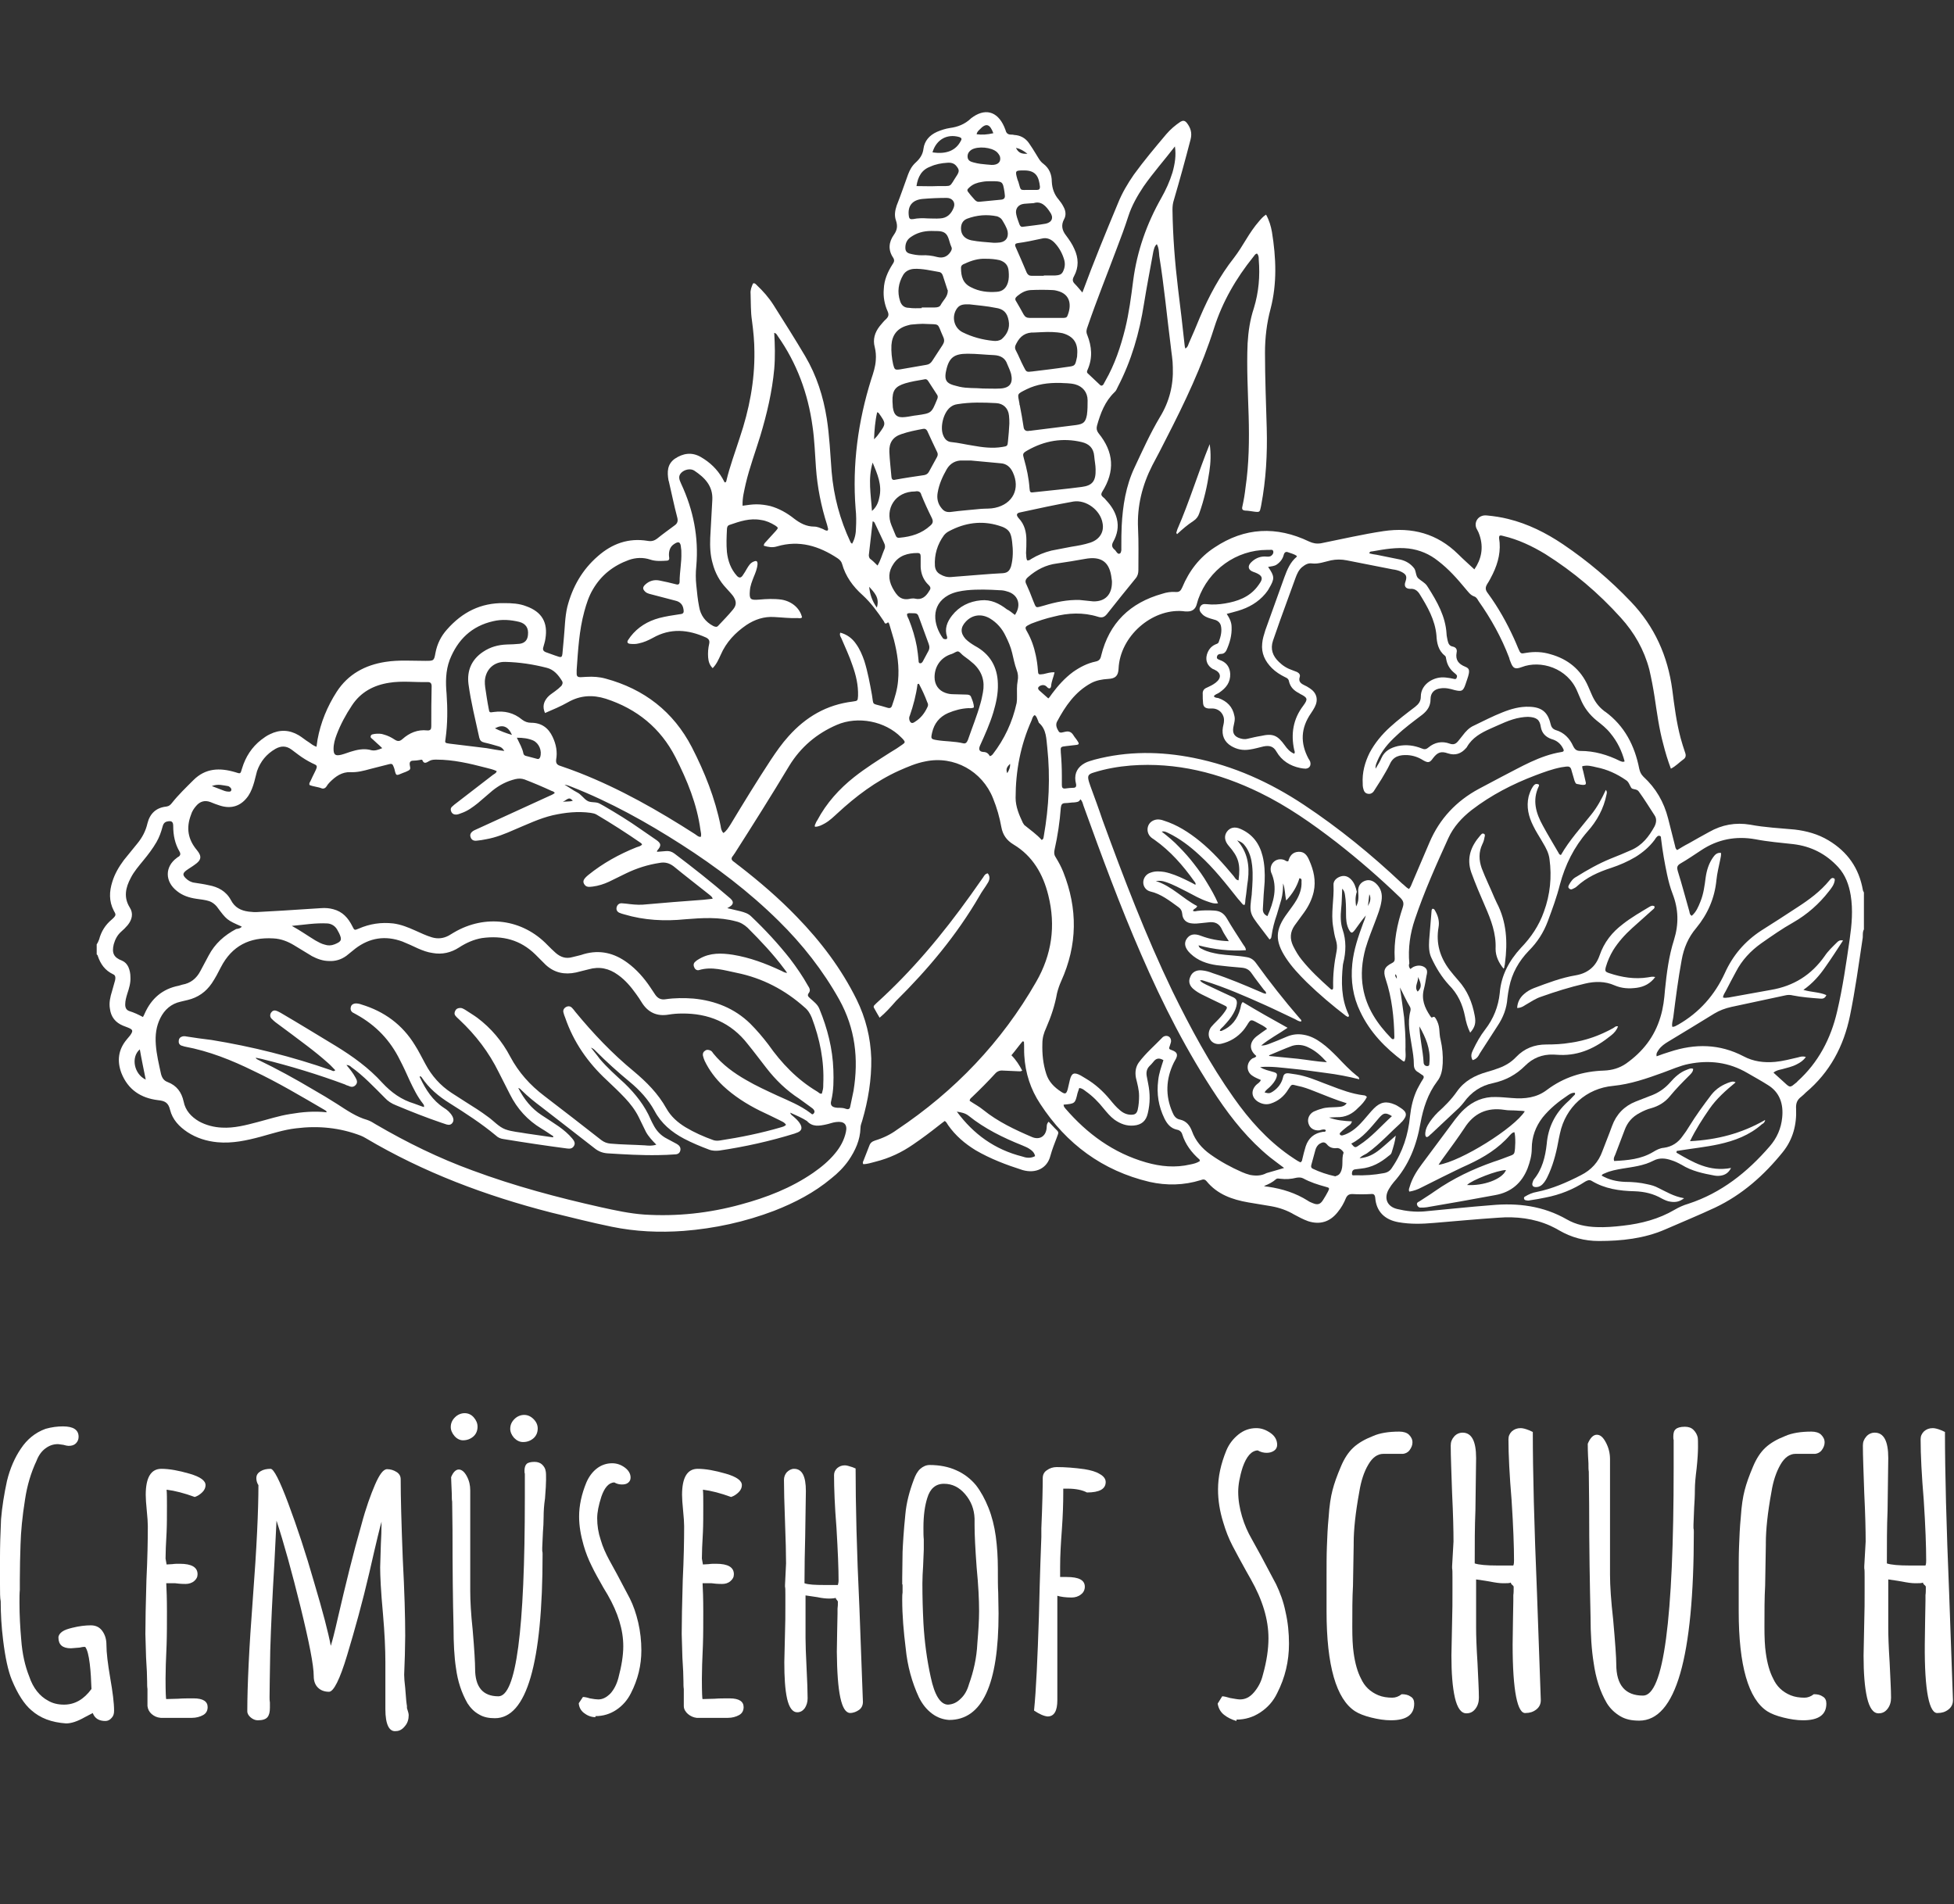 <?xml version="1.0" encoding="utf-8"?>
<!-- Generator: Adobe Illustrator 27.0.0, SVG Export Plug-In . SVG Version: 6.00 Build 0)  -->
<svg version="1.1" id="a" xmlns="http://www.w3.org/2000/svg" xmlns:xlink="http://www.w3.org/1999/xlink" x="0px" y="0px"
	 viewBox="0 0 561.8 547.5" style="enable-background:new 0 0 561.8 547.5;" xml:space="preserve">
<rect x="0" y="0" width="561.8" height="547.5" fill="#333333" stroke="none"/>
<style type="text/css">
	.st0{fill:#FFFFFF;}
</style>
<g>
	<path class="st0" d="M9,491.7c-2-1.7-3.9-4.6-5.6-8.7c-1.1-2.7-1.9-6.5-2.5-11.4c-0.5-4-0.7-7.7-0.7-11.2C0,459.4,0,457.9,0,455.6
		v-7.9c0-3,0.1-6.7,0.3-10.9c0.3-3.6,0.9-7.3,1.7-11c0.9-3.7,2.3-6.8,4-9.3c1.8-2.7,4.1-4.6,7.1-5.7c1.8-0.5,3.4-0.7,5-0.7
		c3,0,4.5,1,4.5,3c0,0.8-0.3,1.4-0.8,1.9s-1.2,0.7-2.1,0.7c-0.3,0-0.8-0.1-1.5-0.3l-1.5-0.2c-1.4,0-2.5,0.4-3.6,1.2s-2,2-2.6,3.6
		c-1.6,3.4-2.7,7.1-3.3,11.1c-0.8,5-1.2,9.3-1.3,13c-0.1,3.2-0.2,6.5-0.2,10.1v2.9c-0.1,1-0.1,2.2-0.1,3.7c0,3.6,0.2,7.2,0.5,10.6
		c0.3,4.1,1.1,7.6,2.3,10.6c1.1,3.3,3,5.7,5.5,7c1.2,0.7,2.7,1.1,4.5,1.1c3.1,0,5.7-1.5,7.9-4.5c-0.1-2.5-0.2-4.9-0.5-7.3
		s-0.7-4-1.3-4.8c-0.1,0-0.2,0-0.5,0c-0.2,0-0.6,0.1-1.1,0.2l-2.5,0.2c-2.4,0-3.6-1-3.6-3.1c0-0.6,0.4-1.2,1.1-1.7
		c0.7-0.5,1.7-0.8,2.9-1.1c2-0.5,3.8-0.7,5.3-0.7c1.4,0,2.5,0.5,3.3,1.6s1.2,2.4,1.2,4c0,2.3,0.4,5.5,1.1,9.6c0.7,4,1.1,7.1,1.1,9.4
		c0,0.8-0.2,1.5-0.7,2c-0.5,0.6-1.1,0.9-1.8,0.9c-1.8,0-3-0.7-3.6-2.2v-0.1l-2.3,1.2c-2.1,1.2-3.9,1.8-5.4,1.8
		C14.8,495.2,11.6,494,9,491.7L9,491.7z"/>
	<path class="st0" d="M43.6,492.8c-0.7-0.6-1.1-1.4-1.2-2.3v-4.9c-0.1-0.6-0.1-1.4-0.1-2.2c0-1.5-0.1-3.8-0.3-6.8l-0.2-6.8
		c0-3.5,0.1-8.6,0.3-15.5c0.3-6.2,0.4-11.3,0.4-15.5c0-1-0.1-2.5-0.3-4.5c-0.2-2-0.3-3.5-0.3-4.5c0-5,1.5-7.5,4.5-7.5
		c2.3,0,5,0.5,8.1,1.4c3.1,0.9,4.6,2,4.6,3.3c0,0.7-0.3,1.4-0.9,2s-1.3,1.1-2.2,1.4c-3-1.1-5.7-1.8-8.1-2.1c0.1,1.1,0.1,2.6,0.1,4.6
		c0,2.8,0,5.4-0.1,7.6c-0.2,3.4-0.3,5.9-0.3,7.6l0.3,1.7l1.7-0.1c0.6-0.1,1.3-0.1,2.1-0.1c3.4,0,5.1,1,5.1,3c0,0.8-0.3,1.4-1,2
		c-0.6,0.5-1.5,0.8-2.4,0.8c-1.3,0-2.3-0.1-3-0.2h-2.6c0.1,1.8,0.2,4.5,0.2,8.1c0,3.5,0,6.7-0.1,9.6c-0.2,4.3-0.3,7.5-0.3,9.7
		c0,4,0.1,5.9,0.2,5.9l3.5-0.1c1.2-0.1,2.6-0.1,4.4-0.1c2.7,0,4,0.9,4,2.5c0,1-0.4,1.8-1.3,2.3c-0.9,0.5-2,0.8-3.2,0.8h-9
		C45.1,493.8,44.3,493.4,43.6,492.8L43.6,492.8z"/>
	<path class="st0" d="M110.8,491.4v-13.6c0-3.5-0.2-8.2-0.7-13.9c-0.6-6.4-0.8-10.9-0.8-13.3l0.2-6.6c0.1-1.9,0.2-4.1,0.2-6.5
		c-0.3,0.9-1.5,5.8-3.5,14.6c-2,8.6-4.2,16.5-6.4,23.8c-2.1,7-3.9,10.5-5.2,10.5s-2.4-0.4-3.2-1.2s-1.2-1.9-1.2-3.3
		c0-3.1-1.3-9.7-3.8-19.9c-2.5-10.1-4.8-18.4-6.9-24.8l-0.6,12c-0.6,10.1-1,18.5-1.2,25.3c-0.1,6.5-0.2,11-0.2,13.4
		c0,0.6,0,1.1,0.1,1.6v1.5c0,1.2-0.2,2.1-0.7,2.7c-0.5,0.6-1.4,0.9-2.8,0.9c-0.7,0-1.4-0.3-2-0.8c-0.6-0.5-1-1.1-1-1.8
		c0-7.2,0.5-18.1,1.6-32.5c1.1-14.4,1.6-25.3,1.6-32.5c-0.4-0.6-0.6-1.3-0.6-2c0-0.9,0.4-1.5,1.2-2c0.8-0.5,1.8-0.7,2.9-0.7
		c0.9,0,2.6,3.3,5.1,10c2.5,6.7,5,14.2,7.4,22.6c2.5,8.4,4.1,14.5,4.8,18.3c0.6-1.9,1-3.7,1.4-5.3l0.6-2.6
		c2.3-9.9,4.5-18.9,6.8-26.9c1.3-4.9,2.7-8.7,3.9-11.5c1.3-3,2.4-4.5,3.5-4.5c1,0,1.9,0.3,2.7,0.8c0.8,0.5,1.2,1.2,1.2,2.1
		c0,5.1,0.2,12.7,0.6,22.9c0.5,9.5,0.7,16.8,0.7,22.1l-0.1,5.6l-0.2,5.6c0,0.9,0.1,2.1,0.3,3.8l0.3,3.7c0.1,0.6,0.1,1.1,0.2,1.5
		c0,0.4,0,0.6,0,0.6c0.3,0.9,0.5,1.6,0.5,2c0,1.2-0.3,2.3-1.1,3.2c-0.7,0.9-1.6,1.4-2.5,1.4C111.9,498,110.8,495.8,110.8,491.4
		L110.8,491.4z"/>
	<path class="st0" d="M130.7,412.9c-0.7-0.8-1.1-1.7-1.1-2.6c0-1.1,0.4-2,1.2-2.8s1.8-1.2,2.8-1.2c1,0,1.9,0.4,2.6,1.2
		s1.1,1.7,1.1,2.7c0,1.1-0.4,2.1-1.2,2.8c-0.8,0.7-1.8,1.1-3,1.1C132.3,414.1,131.4,413.7,130.7,412.9L130.7,412.9z M137.7,492.9
		c-1.3-0.7-2.4-1.8-3.3-3.2c-1.7-3-2.8-6.3-3.3-10.1c-0.5-3.2-0.7-7.2-0.7-11.7c-0.2-7.6-0.3-17-0.3-28l-0.1-8.2
		c-0.1-0.4-0.1-1.1-0.1-2.1c-0.1-2.7-0.2-4.3-0.2-4.9c0.6-1.5,1.4-2.2,2.2-2.2s1.6,0.6,2.3,1.9c0.7,1.3,1,2.6,1,4.1v28.9
		c0,2.8,0.2,6.6,0.7,11.2c0.5,5.8,0.7,9.6,0.7,11.2c0,5.2,2.2,7.9,6.7,7.9c5.1,0,7.6-19,7.6-57.1v-6.9c-0.1-0.2-0.1-0.5-0.1-0.9
		c0-0.8,0.2-1.5,0.6-1.9c0.4-0.4,1.2-0.6,2.3-0.6c0.9,0,1.7,0.3,2.2,0.8c0.5,0.5,0.9,1.1,1,1.9c0.1,0.4,0.1,1.2,0.1,2.4
		c0,1.1-0.1,2.9-0.3,5.4c-0.3,2-0.4,3.8-0.4,5.3c0,1.6-0.1,3.1-0.2,4.4l-0.2,4.5v0.9c0.1,0.3,0.1,0.6,0.1,1
		c0,31.4-4.6,47.1-13.7,47.1C140.5,494,139,493.7,137.7,492.9L137.7,492.9z M147.8,413.4c-0.7-0.8-1.1-1.7-1.1-2.6
		c0-1.1,0.4-2,1.2-2.8s1.8-1.2,2.8-1.2c1,0,1.9,0.4,2.7,1.2s1.2,1.7,1.2,2.7c0,1.1-0.4,2.1-1.2,2.8s-1.8,1.1-3,1.1
		C149.4,414.6,148.6,414.2,147.8,413.4L147.8,413.4z"/>
	<path class="st0" d="M167.9,492.5c-0.9-0.7-1.4-1.6-1.5-2.8l1.2-1.8c0.4,0,1.1,0.1,2,0.4c1.1,0.2,1.9,0.3,2.4,0.3
		c1.3,0,2.4-0.6,3.5-1.7c1-1.1,1.8-2.6,2.3-4.5c0.9-3.4,1.4-6.4,1.4-9.1c0-4.7-1.5-9.6-4.5-14.8l-1.2-2c-1.3-2.3-2.5-4.4-3.4-6.3
		c-0.9-1.8-1.7-3.8-2.3-5.9c-0.8-2.8-1.3-5.5-1.3-8.3c0-3.1,0.7-6.4,2.1-9.8c0.7-1.6,1.7-3,3-4c1.3-1,2.8-1.5,4.4-1.5
		c1.3,0,2.5,0.4,3.6,1.2c1.1,0.8,1.7,1.8,1.7,2.9c0,0.6-0.2,1.1-0.7,1.5c-0.5,0.4-1.1,0.5-1.8,0.5c-0.8,0-1.5-0.2-2.2-0.6
		c-1.6,0.1-2.8,1.5-3.7,4.1c-0.8,2.5-1.2,4.5-1.2,6.2c0,2.1,0.3,4.1,1,6.2c0.6,2.1,1.5,4,2.4,5.7l2.3,4.2l3.7,7c1,2,1.8,4.3,2.4,6.9
		c0.6,2.6,0.9,5.3,0.9,8c0,4.3-1,8.4-3,12.3c-1,2-2.4,3.6-4.2,4.8s-3.8,1.8-6,1.8v0.3C169.9,493.7,168.8,493.2,167.9,492.5
		L167.9,492.5z"/>
	<path class="st0" d="M197.8,492.8c-0.7-0.6-1.2-1.4-1.2-2.3v-4.9c-0.1-0.6-0.1-1.4-0.1-2.2c0-1.5-0.1-3.8-0.3-6.8l-0.2-6.8
		c0-3.5,0.1-8.6,0.3-15.5c0.3-6.2,0.4-11.3,0.4-15.5c0-1-0.1-2.5-0.3-4.5c-0.2-2-0.3-3.5-0.3-4.5c0-5,1.5-7.5,4.5-7.5
		c2.3,0,5,0.5,8.1,1.4c3.1,0.9,4.6,2,4.6,3.3c0,0.7-0.3,1.4-0.9,2c-0.6,0.6-1.3,1.1-2.2,1.4c-3-1.1-5.7-1.8-8.1-2.1
		c0.1,1.1,0.1,2.6,0.1,4.6c0,2.8,0,5.4-0.1,7.6c-0.2,3.4-0.3,5.9-0.3,7.6l0.3,1.7l1.7-0.1c0.6-0.1,1.3-0.1,2.1-0.1
		c3.4,0,5.1,1,5.1,3c0,0.8-0.3,1.4-1,2s-1.5,0.8-2.4,0.8c-1.3,0-2.3-0.1-3-0.2H202c0.1,1.8,0.2,4.5,0.2,8.1c0,3.5,0,6.7-0.1,9.6
		c-0.2,4.3-0.3,7.5-0.3,9.7c0,4,0.1,5.9,0.2,5.9l3.5-0.1c1.2-0.1,2.7-0.1,4.3-0.1c2.7,0,4,0.9,4,2.5c0,1-0.4,1.8-1.3,2.3
		s-2,0.8-3.2,0.8h-9C199.4,493.8,198.5,493.4,197.8,492.8L197.8,492.8z"/>
	<path class="st0" d="M240.6,474.9l0.1-6.1l0.1-4.9v-1.4c0.1-0.6,0.1-1.2,0.1-2c0-0.1-0.1-0.3-0.3-0.5c-0.2-0.2-0.3-0.4-0.3-0.5
		v-0.1c-0.3,0.1-1,0.2-1.9,0.2s-2-0.1-3.4-0.4c-0.4-0.1-1.6-0.2-3.4-0.5v12.2c0,1.8,0.1,4.7,0.3,8.7c0.2,3.9,0.3,6.8,0.3,8.7
		c0,1.1-0.3,2-0.8,2.8c-0.6,0.8-1.3,1.2-2.2,1.2c-1.3,0-2.3-1.3-2.9-3.9c-0.6-2.7-0.8-6.2-0.8-10.5l0.2-8.6c0.1-2.4,0.1-5,0.1-7.6
		v-3.3c0-1.1,0-1.9-0.1-2.2v-0.5l0.3-6.2c0-2.7-0.1-6.7-0.3-12s-0.3-9.3-0.3-12c0-0.9,0.3-1.6,0.8-2.2c0.6-0.6,1.3-1,2.1-1
		c2.3,0,3.4,2.1,3.4,6.4l-0.2,13.2c-0.1,4-0.2,8.4-0.2,13.3c1.1,0.4,3,0.5,5.7,0.5h3.9c0.1-0.4,0.2-0.8,0.2-1.3
		c0-3.4-0.2-8.4-0.6-15.1c-0.5-6.2-0.7-11.3-0.7-15.2c0-0.8,0.3-1.4,0.9-2c0.6-0.5,1.3-0.8,2.2-0.8c0.5,0,1.2,0.2,2.1,0.5l1,0.4
		c0,10,0.3,23.5,1.1,40.2l1,26.9c0,1-0.4,1.8-1.1,2.3s-1.6,0.9-2.6,0.9C241.9,492.4,240.7,486.6,240.6,474.9L240.6,474.9z"/>
	<path class="st0" d="M268,492.7c-1.6-1.2-2.8-2.7-3.8-4.7c-2-4.3-3.3-9-3.8-14.1c-0.6-4.8-1-9.5-1-13.9c0-0.9,0-1.6,0.1-2.1v-1.9
		c0-0.4,0-0.5-0.1-0.5v-1.9l0.1-7.4c0.1-2.3,0.3-5.9,0.8-10.8c0.3-3.4,1.2-6.7,2.4-9.9c0.5-1.4,1.1-2.5,1.9-3.2
		c0.8-0.7,1.7-1.1,2.7-1.1c2.8,0,5.4,0.5,7.6,1.5c2.3,1,4.2,2.5,5.7,4.3c1.4,1.8,2.6,4,3.6,6.5s1.7,5.3,2.1,8.2
		c0.4,3,0.6,6.1,0.6,9.4v0.9c0,2.2,0,4.2,0.1,5.9l0.1,6c0,20.4-4.7,30.6-14.2,30.6C271.3,494.4,269.6,493.9,268,492.7L268,492.7z
		 M276.2,488.4c1.1-1,1.9-2.4,2.4-4.2c1.3-3.6,2.2-7.5,2.4-11.7c0.3-3.6,0.5-6.7,0.5-9.3c0-3.2-0.2-7.4-0.7-12.5
		c-0.4-5.4-0.6-9.5-0.6-12.2v-1.9c-0.1-2.7-1-5-2.7-7c-1.7-2-3.7-3-6.1-3s-4,1.4-4.8,4.1c-0.7,2.2-1.1,5-1.1,8.5
		c0,1.4,0,2.5,0.1,3.4v2.9l-0.2,4.9c-0.1,1.5-0.2,3.1-0.2,4.9c0,3.8,0.1,7.6,0.3,11.4c0.3,5.3,1,10.5,2.1,15.5
		c1.1,5.2,2.8,7.9,5,7.9C274,490,275.1,489.5,276.2,488.4L276.2,488.4z"/>
	<path class="st0" d="M297.3,491.8c0.6-5.9,1-14.9,1.4-27.1c0.3-12.7,0.6-20.3,0.7-22.8v-2.5c0.3-6.9,0.4-11.8,0.4-14.4
		c0-1,0.4-1.8,1.2-2.3c0.8-0.6,1.8-0.9,2.8-0.9c2.5,0,5.1,0.2,8,0.6c1.8,0.3,3.3,0.7,4.4,1.4c1.1,0.6,1.7,1.4,1.7,2.3
		c0,2-1.8,3-5.4,3c-1.3-0.7-3.2-1.1-5.5-1.1h-1.3v1.3c0,2.8-0.1,6.3-0.4,10.5c-0.3,4-0.5,7.5-0.5,10.7v2.9h1.9
		c3.5,0,5.2,0.9,5.2,2.8c0,0.9-0.4,1.7-1.1,2.2c-0.7,0.6-1.7,0.9-2.7,0.9c-1.7,0-3.1-0.2-4.1-0.5v30c0,3.1-0.9,4.7-2.8,4.7
		C300.1,493.4,298.8,492.8,297.3,491.8L297.3,491.8z"/>
	<path class="st0" d="M351.9,493c-1-0.8-1.6-1.9-1.8-3.2l1.3-2.1c0.5,0,1.3,0.2,2.3,0.5c1.2,0.2,2.2,0.4,2.8,0.4c1.5,0,2.8-0.6,4-2
		s2.1-3,2.6-5.1c1.1-3.9,1.6-7.4,1.6-10.5c0-5.4-1.7-11-5.1-17l-1.3-2.3c-1.5-2.7-2.8-5.1-3.9-7.2c-1.1-2.1-2-4.4-2.7-6.8
		c-1-3.2-1.5-6.3-1.5-9.5c0-3.6,0.8-7.3,2.4-11.2c0.8-1.9,2-3.4,3.5-4.6c1.5-1.2,3.2-1.8,5.1-1.8c1.5,0,2.8,0.5,4.1,1.4
		c1.3,0.9,1.9,2.1,1.9,3.4c0,0.7-0.3,1.3-0.9,1.7c-0.6,0.4-1.3,0.6-2.1,0.6c-0.9,0-1.7-0.2-2.6-0.7c-1.8,0.1-3.2,1.7-4.3,4.8
		c-0.9,2.8-1.3,5.2-1.3,7.1c0,2.4,0.4,4.7,1.1,7.1c0.7,2.4,1.7,4.6,2.8,6.5l2.7,4.9l4.3,8.1c1.1,2.3,2.1,4.9,2.7,7.9
		c0.7,3,1,6.1,1,9.2c0,5-1.1,9.7-3.4,14.2c-1.1,2.3-2.7,4.1-4.8,5.5c-2.1,1.4-4.4,2.1-6.9,2.1v0.4
		C354.1,494.4,352.9,493.8,351.9,493L351.9,493z"/>
	<path class="st0" d="M394.2,493.8c-2-0.5-3.5-1.1-4.6-1.8c-5.4-3.5-8.2-13.1-8.2-28.7v-10c0-3.3,0-6.2,0.1-8.7
		c0.1-2.6,0.2-5.4,0.5-8.4c0.2-3.2,0.6-5.8,1.1-7.7c0.5-2,1.3-4.2,2.4-6.8c1-2.4,2.2-4.2,3.6-5.5c1.4-1.3,3.3-2.4,5.6-3.3
		c2-0.9,4.6-1.3,7.6-1.3c1.2,0,2.2,0.3,2.8,0.9c0.6,0.6,1,1.3,1,2.2c0,0.8-0.3,1.5-0.8,2.2c-0.5,0.7-1.2,1-1.9,1.1h-5.7
		c-1.6,0-3.1,1-4.3,3.1c-1.2,2-2.1,4.7-2.6,7.9c-1.1,6-1.6,10.9-1.6,14.6v0.6l-0.2,11.7c-0.2,3.5-0.2,7.4-0.2,11.8
		c0,3.1,0.1,5.6,0.4,7.6c0.4,2.9,1.1,5.4,2.1,7.3c1,2.2,2.6,3.8,5,4.8c1.2,0.5,2.6,0.7,4,0.7c0.9,0,1.8-0.3,2.7-1
		c1.1,0,1.9,0.2,2.6,0.7c0.7,0.4,1,1.1,1,2c0,3.2-2.2,4.8-6.7,4.8C398.1,494.6,396.2,494.3,394.2,493.8L394.2,493.8z"/>
	<path class="st0" d="M434.9,472.8l0.1-7l0.1-5.6v-1.6c0.1-0.6,0.1-1.4,0.1-2.3c0-0.2-0.1-0.4-0.4-0.6c-0.2-0.2-0.4-0.4-0.4-0.6
		v-0.1c-0.4,0.2-1.1,0.2-2.2,0.2c-1.1,0-2.4-0.2-3.9-0.5c-0.5-0.1-1.8-0.3-3.9-0.6v14c0,2.1,0.1,5.4,0.4,10c0.2,4.5,0.4,7.8,0.4,10
		c0,1.2-0.3,2.3-1,3.2c-0.7,0.9-1.5,1.3-2.6,1.3c-1.5,0-2.6-1.5-3.3-4.5c-0.7-3.1-1-7.1-1-12.1l0.2-9.9c0.1-2.8,0.1-5.7,0.1-8.8
		v-3.8c0-1.3,0-2.2-0.1-2.6v-0.6l0.4-7.1c0-3.1-0.1-7.7-0.4-13.8c-0.2-6.1-0.4-10.7-0.4-13.8c0-1,0.3-1.8,1-2.6
		c0.6-0.7,1.5-1.1,2.4-1.1c2.6,0,3.9,2.4,3.9,7.3l-0.2,15.1c-0.2,4.6-0.2,9.6-0.2,15.2c1.2,0.4,3.4,0.6,6.6,0.6h4.5
		c0.2-0.5,0.2-1,0.2-1.5c0-3.9-0.2-9.7-0.7-17.3c-0.6-7.2-0.9-13-0.9-17.5c0-0.9,0.3-1.6,1-2.3c0.7-0.6,1.5-0.9,2.5-0.9
		c0.6,0,1.4,0.2,2.4,0.6l1.1,0.5c0,11.5,0.4,27,1.2,46.2l1.1,30.9c0,1.1-0.4,2-1.3,2.7c-0.9,0.7-1.9,1-3,1
		C436.3,492.9,434.9,486.2,434.9,472.8L434.9,472.8z"/>
	<path class="st0" d="M465.8,493.4c-1.5-0.9-2.8-2.1-3.8-3.7c-2-3.4-3.2-7.3-3.8-11.6c-0.6-3.7-0.9-8.2-0.9-13.4
		c-0.2-8.8-0.4-19.5-0.4-32.2l-0.1-9.4c-0.1-0.5-0.1-1.3-0.1-2.4c-0.2-3.1-0.2-5-0.2-5.6c0.7-1.7,1.6-2.6,2.6-2.6
		c1,0,1.8,0.7,2.6,2.2c0.8,1.5,1.2,3.1,1.2,4.8v33.2c0,3.3,0.3,7.6,0.9,12.9c0.6,6.7,0.9,11,0.9,12.9c0,6,2.6,9,7.7,9
		c5.9,0,8.8-21.9,8.8-65.6v-7.9c-0.1-0.2-0.1-0.6-0.1-1c0-1,0.2-1.7,0.7-2.1c0.4-0.4,1.3-0.7,2.6-0.7c1.1,0,1.9,0.3,2.5,0.9
		c0.6,0.6,1,1.3,1.2,2.1c0.1,0.5,0.1,1.4,0.1,2.8c0,1.3-0.1,3.4-0.4,6.2c-0.3,2.4-0.5,4.4-0.5,6.1c0,1.9-0.1,3.5-0.2,5l-0.2,5.1v1
		c0.1,0.3,0.1,0.7,0.1,1.1c0,36.1-5.2,54.2-15.7,54.2C469,494.7,467.3,494.3,465.8,493.4L465.8,493.4z"/>
	<path class="st0" d="M512.7,493.8c-2-0.5-3.5-1.1-4.6-1.8c-5.4-3.5-8.2-13.1-8.2-28.7v-10c0-3.3,0-6.2,0.1-8.7
		c0.1-2.6,0.2-5.4,0.5-8.4c0.2-3.2,0.6-5.8,1.1-7.7c0.5-2,1.3-4.2,2.4-6.8c1-2.4,2.2-4.2,3.6-5.5c1.4-1.3,3.3-2.4,5.6-3.3
		c2-0.9,4.6-1.3,7.6-1.3c1.2,0,2.2,0.3,2.8,0.9c0.6,0.6,1,1.3,1,2.2c0,0.8-0.3,1.5-0.8,2.2c-0.5,0.7-1.2,1-1.9,1.1h-5.7
		c-1.6,0-3.1,1-4.3,3.1s-2.1,4.7-2.6,7.9c-1.1,6-1.6,10.9-1.6,14.6v0.6l-0.2,11.7c-0.2,3.5-0.2,7.4-0.2,11.8c0,3.1,0.1,5.6,0.4,7.6
		c0.4,2.9,1.1,5.4,2.1,7.3c1,2.2,2.6,3.8,5,4.8c1.2,0.5,2.6,0.7,4,0.7c0.9,0,1.8-0.3,2.7-1c1.1,0,1.9,0.2,2.6,0.7c0.7,0.4,1,1.1,1,2
		c0,3.2-2.2,4.8-6.7,4.8C516.6,494.6,514.7,494.3,512.7,493.8L512.7,493.8z"/>
	<path class="st0" d="M553.4,472.8l0.1-7l0.1-5.6v-1.6c0.1-0.6,0.1-1.4,0.1-2.3c0-0.2-0.1-0.4-0.4-0.6c-0.2-0.2-0.4-0.4-0.4-0.6
		v-0.1c-0.4,0.2-1.1,0.2-2.2,0.2s-2.4-0.2-3.9-0.5c-0.5-0.1-1.8-0.3-3.9-0.6v14c0,2.1,0.1,5.4,0.4,10c0.2,4.5,0.4,7.8,0.4,10
		c0,1.2-0.3,2.3-1,3.2c-0.7,0.9-1.5,1.3-2.6,1.3c-1.5,0-2.6-1.5-3.3-4.5c-0.7-3.1-1-7.1-1-12.1l0.2-9.9c0.1-2.8,0.1-5.7,0.1-8.8
		v-3.8c0-1.3,0-2.2-0.1-2.6v-0.6l0.4-7.1c0-3.1-0.1-7.7-0.4-13.8c-0.2-6.1-0.4-10.7-0.4-13.8c0-1,0.3-1.8,1-2.6
		c0.6-0.7,1.5-1.1,2.4-1.1c2.6,0,3.9,2.4,3.9,7.3l-0.2,15.1c-0.2,4.6-0.2,9.6-0.2,15.2c1.2,0.4,3.4,0.6,6.6,0.6h4.5
		c0.2-0.5,0.2-1,0.2-1.5c0-3.9-0.2-9.7-0.7-17.3c-0.6-7.2-0.9-13-0.9-17.5c0-0.9,0.3-1.6,1-2.3c0.7-0.6,1.5-0.9,2.5-0.9
		c0.6,0,1.4,0.2,2.4,0.6l1.1,0.5c0,11.5,0.4,27,1.2,46.2l1.1,30.9c0,1.1-0.4,2-1.3,2.7c-0.9,0.7-1.9,1-3,1
		C554.7,492.9,553.3,486.2,553.4,472.8L553.4,472.8z"/>
</g>
<g>
	<path class="st0" d="M27.8,271.5c0.3-0.4,0.5-0.9,0.7-1.4c0.6-2.3,1.8-4.2,3.6-5.7c1.5-1.3,1.2-1.5,0.6-2.6
		c-1.4-2.7-1.3-5.5-0.4-8.3c0.7-2.3,1.9-4.3,3.3-6.2c1.3-1.6,2.6-3.2,3.9-4.8c1.4-1.7,2.4-3.6,2.9-5.8c0.7-2.8,2.5-4.5,5.4-4.8
		c0.8-0.1,1.2-0.5,1.6-1c1.9-2.4,4-4.4,6.2-6.6c3.5-3.5,7.6-3.6,12-2.3c1.6,0.5,1.5,0.6,2-1.1c1-3.3,2.8-6.1,5.5-8.2
		c0.8-0.6,1.6-1.2,2.5-1.6c2.8-1.4,5.6-1.3,8.3,0.3c1,0.6,1.9,1.4,2.9,2c0.7,0.5,1.3,1,2.2,1.3c0.1-0.8,0.2-1.4,0.3-2.1
		c0.9-4.9,2.8-9.5,5.5-13.7c3.3-5.1,8.2-7.7,14-8.6c3.8-0.6,7.6-0.3,11.5-0.3c2.4,0,2.5,0,2.9-2.3c0.5-2.6,1.6-4.8,3.3-6.7
		c4.4-5,9.7-7.7,16.4-7.6c2.2,0,4.4,0.1,6.4,0.9c4.5,1.6,6.3,4.7,5.5,9.4c-0.1,0.8-0.4,1.6-0.6,2.4c-0.2,0.7,0,1.1,0.7,1.4
		c1.2,0.4,2.4,0.9,3.7,1.3c0.9,0.3,1-0.1,1.1-0.8c0.1-1.5,0.3-2.9,0.4-4.4c0.3-3,0.3-6.1,1-9.1c1.5-5.8,4.3-10.7,8.8-14.6
		c4.1-3.6,8.8-5.3,14.3-4.4c1.1,0.2,1.9,0,2.8-0.7c1.6-1.3,3.3-2.5,4.9-3.7c0.9-0.6,1.1-1.3,0.8-2.4c-0.9-3.4-1.6-6.9-2.4-10.3
		c0-0.1-0.1-0.2-0.1-0.3c-0.4-2.4-0.4-4.6,1.8-6.2c2.4-1.6,4.9-2,7.5-0.5c2.6,1.5,4.7,3.5,6.2,6.1c0.2,0.4,0.4,0.7,0.6,1.1
		c0,0,0.1,0.1,0.1,0.1c0.2,0,0.3-0.1,0.4-0.3c1-4.3,2.6-8.5,3.9-12.6c2.7-8,4.3-16.2,4.2-24.6c0-3-0.3-6-0.7-9
		c-0.4-2.6-0.3-5.2-0.4-7.8c-0.1-1,0.3-2,0.7-2.9c0.5-0.2,0.8,0.2,1.1,0.5c1.8,1.7,3.4,3.5,4.8,5.7c3.1,4.9,6.2,9.8,9.1,14.7
		c3.3,5.6,5.2,11.6,6.2,17.9c0.8,5.1,1,10.2,1.4,15.3c0.6,7.1,2.4,13.8,5.4,20.2c0.1,0.2,0.2,0.4,0.5,0.5c0.8-1.4,1.1-3,1.1-4.5
		c0.1-1.8,0.1-3.7-0.1-5.5c-1-12.7,0.7-25.2,4.5-37.3c0.6-1.8,1.2-3.6,1.3-5.5c0.1-1.2,0-2.5-0.3-3.7c-0.6-2.2,0-4.2,1.4-6
		c0.6-0.7,1.2-1.5,1.9-2.1c0.7-0.7,0.8-1.3,0.4-2.2c-0.9-2-1.3-4.2-1.1-6.4c0.1-2.6,1.1-4.9,2.5-7.1c0.4-0.6,0.7-1.1,0.2-1.9
		c-1.5-2.2-1.3-4.5,0.2-6.6c1-1.4,1.1-2.6,0.6-4.1c-0.5-1.4-0.3-2.8,0.2-4.3c1.2-3,2.2-6,3.3-9c0.5-1.3,1.1-2.4,2.2-3.4
		c1.1-1,2-2.2,2.2-3.9c0.3-2.3,1.7-3.9,3.9-4.9c1.2-0.5,2.4-0.9,3.7-1.1c2.3-0.3,4.3-1.1,6-2.7c0,0,0.1-0.1,0.1-0.1
		c3.9-3,7.5-2.1,9.5,2.4c0.1,0.3,0.3,0.7,0.4,1c0.2,0.9,0.7,1.3,1.6,1.3c0.3,0,0.6,0,0.9,0.1c1.8,0.1,3.2,0.9,4.2,2.3
		c0.7,1,1.4,2.1,2,3.1c0.7,1.1,1.2,2.2,2.2,2.9c1.7,1.3,2.4,3.1,2.4,5.1c0.1,2,0.7,3.7,2,5.2c0.5,0.6,1,1.3,1.4,2.1
		c0.6,1.1,0.8,2.4,0.1,3.6c-0.9,1.7-0.5,3.2,0.6,4.6c0.9,1.2,1.8,2.5,2.4,3.9c1.2,2.6,1.3,5.2-0.1,7.8c-0.5,0.9-0.5,1.5,0.2,2.2
		c0.8,0.8,1.5,1.7,2.2,2.5c3.2-8.7,6.7-17.2,10.2-25.6c1.2-3,2.8-5.7,4.6-8.3c2.9-4,6.1-7.8,9.3-11.6c1.2-1.4,2.6-2.6,4.1-3.6
		c0.7-0.4,1.2-0.4,1.8,0.3c1.1,1.4,1.6,2.9,1.1,4.8c-1.5,5.8-3.1,11.6-4.8,17.4c-0.3,0.9-0.4,1.8-0.4,2.8c0.1,7.6,0.7,15.2,1.6,22.7
		c0.7,5.4,1.3,10.9,1.9,16.3c0,0.3,0.1,0.5,0.2,0.9c0.7-0.4,0.8-1,1-1.5c1.1-2.5,2.2-5,3.2-7.5c2.6-6.1,5.7-11.9,9.8-17.1
		c1.3-1.7,2.4-3.5,3.5-5.3c1.1-1.8,2.3-3.6,3.7-5.2c0.6-0.7,1.1-1.3,2-1.9c0.9,1.6,1.4,3.3,1.7,5c1.2,7.4,1.5,14.8-0.4,22.1
		c-1.1,4.1-1.6,8.3-1.6,12.6c0,7.3,0.3,14.5,0.5,21.7c0.2,7.4-0.2,14.8-1.6,22.2c0,0.2-0.1,0.3-0.1,0.5c-0.3,1.4-0.3,1.5-1.9,1.3
		c-0.9-0.1-1.7-0.3-2.6-0.3c-0.8-0.1-1-0.4-0.8-1.2c0.4-1.8,0.7-3.6,0.9-5.4c1-6.8,1.1-13.7,0.9-20.6c-0.2-6.9-0.6-13.9-0.3-20.9
		c0.2-3.4,0.7-6.8,1.8-10.1c1.4-4.6,1.8-9.2,1.4-14c0-0.6,0-1.2-0.5-1.7c-0.6,0.1-0.8,0.7-1.1,1c-4.9,6.1-8.8,12.8-11.2,20.3
		c-3.5,11.1-8.5,21.6-13.8,31.9c-1.3,2.6-2.6,5.1-4,7.7c-2.9,5.7-4.4,11.7-4.1,18.1c0.2,4,0.1,8,0.1,12c0,0.9-0.2,1.7-0.8,2.4
		c-2.8,3.4-5.5,6.8-8.2,10.2c-0.8,1-1.5,1.2-2.7,0.8c-4.2-1.3-8.5-1.1-12.7,0c-2.2,0.5-4.3,1.2-6.4,2c-0.2,0.1-0.4,0.2-0.6,0.3
		c-1.2,0.6-1.3,0.8-0.6,2c1.2,2.1,2,4.4,2.5,6.8c0.3,1.4,0.5,2.8,0.6,4.2c0.1,1.4,0.1,1.4,1.6,1.2c1-0.2,2-0.6,3.2-0.5
		c-0.3,1.4-0.9,2.6-1,4c-0.1,0.7-0.6,0.8-1.1,0.3c-0.6-0.7-1.3-0.8-2.1-0.4c-0.5,0.3-0.8,0.7-0.2,1.3c0.8,0.7,1.7,1.5,2.6,2.3
		c0.4-0.3,0.7-0.9,1.1-1.4c1.7-2.3,3.7-4.5,6-6.2c2-1.4,4.1-2.5,6.5-3c1-0.2,1.4-0.7,1.6-1.7c2.3-9.4,8.3-15.2,17.6-17.8
		c1.2-0.4,2.5-0.6,3.8-0.5c1.1,0.1,1.5-0.4,1.9-1.3c2-4.8,5-8.7,9.3-11.5c8.7-5.8,17.8-6.2,27.2-1.7c1.1,0.5,2.1,0.7,3.4,0.5
		c6-1.2,12-2.6,18-3.5c8.2-1.2,15.4,0.7,21.4,6.6c1.5,1.5,3.1,2.9,4.7,4.4c2-2.9,2.7-6.2,1.5-9.8c-0.2-0.6-0.4-1.1-0.7-1.6
		c-1.2-1.9,0.2-4.4,2.8-4.1c2.1,0.2,4.1,0.5,6.1,1c5.7,1.4,10.9,4,15.8,7.3c7.1,4.8,13.6,10.3,19.5,16.5
		c6.8,7.1,10.6,15.6,11.9,25.3c0.6,4.7,1.2,9.4,2.4,13.9c0.4,1.4,0.8,2.8,1.3,4.2c0.3,0.8,0.2,1.5-0.6,2c-1.1,0.8-2.1,1.9-3.5,2.6
		c-0.9-2.4-1.6-4.7-2.2-7.1c-1.2-4.4-1.8-9-2.5-13.6c-0.4-2.6-0.9-5.2-1.5-7.8c-1.5-5.7-4.3-10.6-8.2-14.9
		c-6.4-7.1-13.6-13.2-21.7-18.3c-3.8-2.3-7.8-4.2-12.1-5.2c-0.3-0.1-0.7-0.2-1-0.1c-0.2,0.2-0.2,0.4-0.2,0.7c0.6,3.6-0.2,7-1.8,10.3
		c-0.5,1-1,2-1.6,2.9c-0.6,1-0.6,1.7,0.2,2.7c3,4.1,5.4,8.4,7.5,13c0.4,0.9,0.8,1.8,1.2,2.8c0.7,1.6,0.7,1.6,2.3,1.3
		c2.4-0.4,4.7-0.3,7,0.4c5,1.4,8.7,4.4,10.8,9.2c0.3,0.8,0.7,1.5,1,2.3c0.8,1.9,1.9,3.5,3.6,4.8c0.1,0.1,0.2,0.2,0.3,0.2
		c5.6,4.1,8.5,9.8,9.8,16.4c0.2,0.9,0.5,1.6,1.2,2.3c3.6,3.3,5.9,7.3,7.1,12c0.7,2.6,1.3,5.3,2,7.9c0.1,0.4,0.1,0.8,0.6,1.2
		c1-0.6,2.1-1.3,3.3-1.9c1.9-1.1,3.9-2.2,5.9-3.3c3.7-2.1,7.6-2.8,11.8-2.1c4.2,0.8,8.5,1,12.8,1.4c3.4,0.4,6.7,1.3,9.7,3.1
		c5.5,3.3,8.8,8,9.9,14.3c0,0.2,0.2,0.4,0.3,0.7c0,3.5,0,7.1,0,10.6c-0.5,0.9-0.2,1.9-0.4,2.8c-1.1,7.3-2.1,14.7-3.6,22
		c-1.8,8.8-5.8,16.3-12.7,22.1c-0.4,0.4-0.8,0.8-1.3,1.2c-1.2,0.9-1.6,1.9-1.5,3.5c0.2,4.5-0.9,8.8-3.8,12.4
		c-5.4,6.7-11.7,12.3-19.5,16c-4.7,2.2-9.6,4.2-14.4,6.3c-6,2.6-12.5,3.3-19,3.3c-4.1,0-7.9-1-11.5-3.1c-0.8-0.5-1.7-0.9-2.5-1.3
		c-4.7-2.1-9.8-2.7-14.9-2.3c-6.2,0.4-12.3,1-18.5,1.5c-3.4,0.3-6.8,0.4-10.2-0.2c-4-0.7-6.4-3.1-6.7-7c-0.1-1-0.5-1.2-1.3-1.1
		c-1.8,0.1-3.5,0.1-5.3,0c-0.9,0-1.4,0.3-1.8,1.1c-0.6,1.5-1.4,2.9-2.4,4.1c-2.2,2.8-5.1,3.7-8.5,2.6c-1.4-0.5-2.7-1.2-4-1.9
		c-2-1.2-4.3-2-6.6-2.4c-2.2-0.4-4.4-0.7-6.6-1.1c-4.6-0.8-8.9-2.3-12-6.1c-0.6-0.7-1.1-0.5-1.7-0.3c-4.8,1.5-9.8,1.6-14.7,0.5
		c-13.5-3.2-23.9-10.9-31.4-22.4c-2.8-4.2-4.3-8.9-4.6-13.9c-0.1-1.3,0-2.6-0.1-4c-0.1,0-0.2-0.1-0.4-0.1c-1.1,1.3-2.1,2.7-3.2,4
		c1.4,1.4,2.3,2.9,3.1,4.4c-0.4,0.3-0.8,0.2-1.1,0.2c-1.5-0.1-2.9-0.1-4.4-0.2c-0.9-0.1-1.7,0.2-2.3,0.9c-2.1,2.3-4.3,4.5-6.6,6.7
		c-0.3,0.3-0.7,0.5-0.7,1.1c1.3,0.9,2.7,1.6,3.9,2.6c4.2,3.4,9.1,5.7,14,7.8c2.1,0.9,3.9-0.1,4.2-2.4c0.1-0.6-0.1-1.3,0.6-2
		c0.6,0.6,1.2,1.3,1.8,1.9c1.1,1.1,1.2,1,0.6,2.5c-0.7,1.8-1.4,3.6-1.9,5.4c-0.9,3.6-4.2,5.2-8,4.1c-4.7-1.5-9.2-3.2-13.5-5.7
		c-3.1-1.9-5.8-4.2-7.9-7.2c-0.3-0.4-0.5-1-1-1.2c-0.5,0.4-1.1,0.8-1.7,1.3c-2.4,1.9-4.8,3.7-7.3,5.4c-3.3,2.3-6.9,4-10.9,5
		c-1.2,0.3-2.3,0.7-3.5,0.7c-0.3-0.5,0-0.8,0.1-1.1c0.5-1.4,1.1-2.7,1.6-4.1c0.3-0.9,0.8-1.3,1.7-1.6c2.3-0.7,4.4-1.7,6.3-3.1
		c16.6-11.1,30.1-25.2,40-42.5c4.5-7.8,5.7-16.1,3.5-24.9c-1.5-6.1-4.5-11.3-10-14.6c-2-1.2-3.1-2.8-3.5-5c-0.5-2.8-1.3-5.6-2.4-8.3
		c-3.1-7.8-11.2-12.3-19.4-10.6c-2.7,0.5-5.2,1.6-7.7,2.7c-6.6,3-12.3,7.3-17.6,12.2c-1.1,1-2.2,2.1-3.6,2.9c-0.9,0.5-1.8,1-2.9,1
		c0-0.3-0.1-0.4,0-0.5c0.2-0.5,0.4-1,0.7-1.4c2.6-4.9,6.3-9,10.6-12.4c3.3-2.6,6.8-4.8,10.4-7.1c1.2-0.7,2.3-1.4,3.4-2.2
		c0.9-0.6,0.9-0.8,0.2-1.6c-0.2-0.2-0.3-0.3-0.5-0.5c-4.6-4.7-12.5-6.2-18.5-3.6c-5.8,2.5-10.4,6.4-13.7,11.8
		c-5.1,8.5-10.4,16.9-15.7,25.2c-0.2,0.2-0.3,0.5-0.5,0.7c-0.5,0.6-0.5,1.1,0.2,1.6c0.6,0.4,1.1,0.9,1.7,1.3
		c5.8,4.5,11.4,9.3,16.5,14.6c6.9,7.1,12.8,14.9,17.2,23.8c2.6,5.3,4,10.9,4.2,16.9c0.1,6.1-0.9,12.1-2.6,17.9
		c-0.2,0.7-0.5,1.3-0.5,2.1c-0.1,3.5-1.5,6.5-3.4,9.3c-1.4,2-3.1,3.7-5,5.2c-4.9,4.1-10.5,7-16.4,9.3c-8.4,3.2-17.1,5.1-26.1,5.8
		c-6.9,0.5-13.8,0.2-20.6-1.2c-5.9-1.2-11.7-2.7-17.5-4.1c-18.7-4.8-36.6-11.5-53.3-21.4c-0.5-0.3-0.9-0.5-1.4-0.7
		c-6-2.3-12.2-2.9-18.6-2.1c-3.5,0.4-6.8,1.5-10.1,2.4c-4.1,1.1-8.2,2-12.5,1.6c-3.1-0.3-6-1.2-8.6-2.9c-2.4-1.6-4.3-3.6-5-6.4
		c-0.5-2.1-1.5-2.6-3.5-2.8c-4.9-0.6-8.6-3-10.5-7.8c-1.3-3.5-0.9-6.7,1.5-9.6c0.3-0.4,0.7-0.8,1-1.2c1-1.4,0.8-1.7-0.7-2.3
		c-0.4-0.2-0.9-0.3-1.3-0.5c-2.2-0.9-3.5-2.5-3.8-4.9c-0.3-1.7,0.1-3.4,0.6-5c0.3-1.1,0.6-2.1,0.9-3.2c0.1-0.6,0.2-1.4-0.6-1.7
		c-2.3-1.1-3.6-2.9-4.4-5.3c0-0.2-0.2-0.3-0.3-0.4C27.8,273.4,27.8,272.4,27.8,271.5z M405.5,278.6c0.4-0.3,0.8-0.6,1.1-0.7
		c1-0.4,2.1-0.4,3,0.2c1,0.7,0.7,1.7,0.5,2.6c-0.2,1.2-0.4,2.5-0.7,3.6c-0.8,3,0.2,5.4,1.8,7.8c0.2,0.2,0.3,0.6,0.6,0.4
		c0.7-0.4,0.8,0.1,1.1,0.5c0.5,0.9,0.8,1.8,0.9,2.8c0.1,1,0.1,2.1,0.4,3.2c0.5,2.2,0.7,4.4,0.6,6.7c-0.1,1.9-0.4,3.7-1.6,5.2
		c-2.7,3.6-4,7.7-4.8,12c-1.1,6.3-3.3,12.1-7.7,17c-0.5,0.6-1,1.3-1.4,2c-1.5,2.6-0.5,5,2.4,5.7c2.5,0.6,5.1,0.9,7.7,0.7
		c6.5-0.6,12.9-1.3,19.4-1.8c7.6-0.7,14.9,0.2,21.7,4.1c2.6,1.5,5.5,2.1,8.5,2.2c2.5,0.1,5.1-0.1,7.6-0.4c5.3-0.6,10.3-1.9,14.9-4.6
		c1.2-0.7,2.5-1.3,3.9-1.7c9.5-3.1,17-9.1,23.4-16.5c2.1-2.4,3.3-5.2,3.6-8.3c0.4-3.9-0.7-7.3-4.2-9.4c-1.9-1.2-3.9-2.3-5.8-3.4
		c-5.3-3.1-10.9-3.8-16.9-2.6c-2.5,0.5-4.9,1.6-7.4,2.5c-4.7,1.7-9.3,3.3-14.3,3.8c-7.7,0.7-13.7,6.1-15.3,13.7
		c-0.1,0.5-0.2,0.9-0.3,1.4c-0.6,3.4-1.4,6.8-2.8,10c-0.4,0.9-0.8,1.8-1.4,2.6c-0.6,0.8-1.3,1.4-2.4,1.4c-0.8,0-1.2-0.4-1-1.2
		c0.1-0.3,0.2-0.7,0.4-1c2.4-2.9,3.3-6.5,3.7-10.2c0.4-4.8,2.4-8.8,6-12.1c0.6-0.5,1.1-1.1,1.6-1.6c0.2-0.3,0.7-0.4,0.5-1
		c-0.8-0.1-1.4,0.3-2,0.7c-2.7,1.8-5.2,3.8-7.3,6.4c-2,2.6-3.1,5.6-3.1,8.9c0,2-0.5,3.8-1.2,5.7c-1.7,4.3-4.8,6.9-9.3,7.7
		c-6.5,1.2-13.1,2.4-19.7,3.5c-0.6,0.1-1.2,0.1-1.8,0.1c-0.5,0-0.9-0.4-1-0.9c-0.1-0.5,0.3-0.7,0.7-0.9c1.5-1,3-1.9,4.4-2.9
		c5.3-3.7,11-6.4,17-8.5c1.6-0.5,3.1-1.1,4.7-1.7c0.5-0.2,1-0.3,1.2-0.9c0.3-1,0.4-4.8,0-5.9c-0.6,0.1-0.9,0.5-1.3,0.9
		c-3.3,3.8-7.4,6.3-11.9,8.4c-2.5,1.1-5,2.4-7.5,3.6c-2,1-4,2-6,3c-1.1,0.6-2.3,1-3.5,1.2c-0.3-0.6,0-1,0.1-1.4
		c0.7-2.4,2-4.5,3.5-6.5c3.2-4.3,6.4-8.6,9.6-12.9c0.8-1,1.6-2,2.6-2.9c2.5-2.3,5.5-3.6,9-3.5c1.6,0,3.2,0.2,4.8,0.3
		c3.6,0.3,7-0.1,9.9-2.3c4.9-3.7,10.4-5.4,16.5-5.6c2.3-0.1,4.4-0.7,6.3-2c4.8-3.4,8.2-7.7,9.9-13.4c0.8-2.6,1.1-5.2,1.3-7.8
		c0.5-4.9,1.1-9.7,2.6-14.4c1.4-4.5,1.3-8.8-0.4-13.2c-0.7-1.8-1.2-3.7-1.6-5.6c-0.7-3.3-1.3-6.7-1.7-10.1c-0.1-0.4,0.1-0.9-0.5-1
		c-0.5-0.1-0.7,0.3-1,0.6c-0.1,0.2-0.3,0.4-0.4,0.6c-1.5,2-3.4,3.6-5.5,4.9c-2.2,1.3-4.5,2.3-6.9,3.1c-3.7,1.2-7.1,2.7-10,5.4
		c-0.3,0.3-0.8,0.5-1.2,0.7c-0.4,0.2-0.7,0.1-1-0.2c-0.3-0.3-0.2-0.6,0-1c0.5-0.9,1.1-1.8,2.1-2.3c3.2-2,6.4-3.8,9.8-5.2
		c2-0.8,4-1.6,6-2.5c3.2-1.4,5.1-3.9,6.7-6.8c0.5-1,0.7-2.2,0-3.2c-1.5-2.3-2.9-4.6-4.5-6.8c-0.6-0.9-1.8-0.5-2.2-1.1
		c-0.5-0.8-0.7-1.7-1.5-2.2c-2.6-1.8-5.4-3.1-8.5-3.7c-1.3-0.3-2.6-0.7-4.1-0.3c0,0.7,0.3,1.3,0.4,1.9c0.2,0.9,0.4,1.7,0.6,2.6
		c0.1,0.3,0.1,0.7-0.2,0.8c-0.8,0.2-1.5-0.1-2.3-0.2c-0.5-0.1-0.5-0.6-0.7-0.9c-0.3-1-0.6-2-0.9-3.1c-0.2-0.9-0.7-1.1-1.5-1
		c-0.5,0.1-0.9,0.1-1.4,0.2c-2.6,0.5-5,1.4-7.4,2.3c-6.6,2.5-12.8,5.7-18.4,10c-2.8,2.2-5.2,4.8-6.7,8.1c-3.5,7.7-6.9,15.3-9.6,23.3
		c-1.4,4.1-2,8.4-1.6,12.7C405,277.4,405,278,405.5,278.6z M89,225.7c-0.2-0.5,0.1-0.8,0.3-1.2c0.4-0.9,0.8-1.7,1.2-2.5
		c1-2,0.7-1.9-0.8-2.6c-1.4-0.7-2.7-1.5-3.9-2.4c-0.7-0.5-1.3-1-2-1.5c-1.5-1.1-3-1.1-4.6-0.2c-2.6,1.5-4.3,3.6-5.3,6.4
		c-0.3,1-0.5,2.1-0.8,3.1c-0.4,1.4-0.9,2.8-1.7,4c-2,2.9-4.8,3.9-8.2,2.8c-0.9-0.3-1.8-0.6-2.7-1c-1.6-0.6-3-0.2-4.1,1.1
		c-0.7,0.8-1.2,1.6-1.5,2.6c-1.4,3.7-0.9,7,1.7,10.1c1.5,1.8,1.3,2.9-0.6,4.2c-0.8,0.6-1.7,1.1-2.5,1.7c-1,0.8-1,1.3-0.1,2.2
		c0.7,0.7,1.6,1.2,2.6,1.3c1.3,0.2,2.7,0.4,4,0.7c2.7,0.5,5,1.7,6.4,4.3c1.1,2.1,2.8,3,5.1,3.3c0.9,0.1,1.9,0.2,2.8,0.1
		c2.4-0.1,4.7-0.3,7.1-0.4c3.6-0.2,7.3-0.5,10.9-0.7c1.2-0.1,2.4,0,3.5,0.3c2.7,0.7,4.3,2.5,5.5,4.9c0.6,1.2,0.6,1.2,1.8,0.7
		c3.2-1.4,6.5-1.9,10-1.5c2.2,0.3,4.2,1.1,6.2,2c1.6,0.7,3.2,1.5,4.9,2c1.7,0.5,3.3,0.3,4.8-0.5c0.5-0.3,1-0.6,1.5-0.9
		c9-5.3,19.7-3.9,26.9,3.6c0.8,0.8,1.6,1.6,2.4,2.3c1.4,1.2,2.9,1.7,4.7,1.2c1.1-0.3,2.3-0.5,3.4-0.9c4.6-1.3,8.7-0.3,12.5,2.5
		c2.6,1.9,4.8,4.4,6.6,7.1c0.5,0.7,0.9,1.4,1.4,2.1c0.7,1,1.6,1.5,2.9,1.3c2.7-0.4,5.4-0.4,8.1-0.2c6.2,0.6,11.8,2.8,16.3,7.2
		c1.9,1.9,3.6,3.9,5.2,6c3.8,5.4,8.3,10.1,14,13.5c0.1,0.1,0.2,0.1,0.3,0.2c0.3,0.2,0.6,0.6,1.1,0.4c0.1-0.4,0.2-0.8,0.3-1.2
		c0.1-0.5,0.1-1.1,0.1-1.6c0.3-6.6-1-12.9-3.3-19c-0.5-1.2-1.1-2.2-2.1-3c-5.6-5-12.1-8.4-19.5-9.9c-3.5-0.7-7.1-1.9-10.8-0.8
		c-0.6,0.2-1.2-0.2-1.4-0.8c-0.3-0.6-0.2-1.2,0.3-1.6c0.4-0.4,0.8-0.6,1.3-0.9c3-1.7,6.2-1.6,9.5-1.1c4.9,0.8,9.4,2.5,13.9,4.6
		c0.5,0.2,0.9,0.6,1.7,0.6c-0.3-0.5-0.6-0.8-0.8-1.1c-3.2-4.3-6.8-8.1-10.6-11.9c-1-0.9-2-1.5-3.3-1.8c-4.8-1.3-9.7-1-14.6-0.6
		c-5.9,0.6-11.8,0.3-17.5-1.4c-0.5-0.1-1-0.3-1.5-0.5c-0.6-0.3-0.9-0.9-0.7-1.6c0.2-0.7,0.7-1.1,1.4-1.1c0.4,0,0.8,0.1,1.2,0.1
		c1.6,0.2,3.3,0.4,4.9,0.3c5.8-0.5,11.6-1,17.4-1.4c0.9-0.1,1.8-0.2,2.7-0.3c-0.2-0.7-0.7-0.9-1-1.2c-3.4-2.7-6.9-5.4-10.2-8.1
		c-1.3-1-2.6-1.3-4.1-1c-3.3,0.5-6.5,1.5-9.6,3c-1.6,0.8-3.3,1.6-4.9,2.4c-1.5,0.7-3.1,1.2-4.7,1.4c-1,0.1-1.9,0.3-2.5-0.8
		c-0.4-0.8-0.1-1.4,1.2-2.5c4.2-3.4,8.9-6,13.9-8c0.6-0.2,1.2-0.3,1.6-0.8c-0.1-0.2-0.2-0.3-0.3-0.4c-4.2-2.9-8.4-5.6-12.8-8.2
		c-0.5-0.3-1.1-0.4-1.7-0.5c-3.7-0.5-7.3-0.1-10.9,0.7c-3.8,0.9-7.3,2.6-10.9,4.1c-2.7,1.2-5.4,2.3-8.3,2.8
		c-0.9,0.2-1.7,0.3-2.6,0.4c-0.8,0.1-1.5-0.1-1.8-1c-0.3-0.8,0.1-1.5,1.1-2c0.4-0.2,0.7-0.3,1.1-0.5c6.7-3.1,13.4-6.1,20.1-9.2
		c0.6-0.3,1.3-0.5,1.9-1c-0.2-0.4-0.6-0.5-0.9-0.6c-2.6-1.2-5.2-2.3-7.8-3.3c-0.9-0.3-1.7-0.3-2.6-0.1c-2.5,0.6-4.6,1.7-6.6,3.3
		c-1.4,1.2-2.8,2.4-4.2,3.6c-1.5,1.2-3,2.3-4.8,2.9c-0.5,0.2-1,0.4-1.5,0.4c-0.6,0-1-0.2-1.3-0.7c-0.3-0.6-0.3-1.2,0.2-1.6
		c0.4-0.4,0.8-0.7,1.2-1c3.5-2.7,7-5.4,10.5-8.1c0.4-0.3,1-0.5,1.1-1.1c-1-0.5-2.1-0.7-3.2-1c-4.6-1.2-9.3-2.3-14.1-2.3
		c-0.6,0-1.3,0-1.9,0.3c-0.7,0.3-1.6,1.3-2.2-0.2c0-0.1-0.4-0.1-0.7,0c-0.6,0.1-1.3,0.2-1.9,0.2c-0.8,0-1.1,0.4-1,1.2
		c0.3,1.4,0.2,1.4-1.1,2c-0.3,0.1-0.5,0.2-0.8,0.3c-2,0.8-2,1.1-2.5-1.1c-0.1-0.3-0.2-0.6-0.3-0.8c-0.2-0.6-0.5-0.8-1.2-0.6
		c-1.8,0.5-3.7,0.9-5.5,1.4c-1.8,0.5-3.7,1-5.6,0.9c-2.5-0.1-4.3,1.2-6,2.9c-0.4,0.4-0.7,0.8-1,1.3c-0.3,0.4-0.7,0.6-1.2,0.5
		C91.4,226.2,90.2,226.2,89,225.7z M226,323.4c-0.5-0.8-1.3-1-2-1.4c-1.8-0.9-3.7-1.8-5.6-2.7c-3.8-1.9-7.4-4.2-10.5-7.1
		c-2.2-2.1-4-4.5-5.3-7.2c-0.2-0.5-0.4-1-0.5-1.5c-0.1-0.6,0.1-1.1,0.6-1.4c0.5-0.4,1.1-0.3,1.7,0c0.3,0.2,0.5,0.5,0.7,0.8
		c2.6,3.2,5.9,5.6,9.4,7.6c2.9,1.7,6,3.1,9,4.5c3.3,1.5,6.6,2.8,9.5,5c0.3,0.2,0.5,0.6,0.9,0.2c0.3-0.3,0.4-0.7,0.1-1.1
		c-0.2-0.3-0.6-0.6-0.9-0.8c-1.1-0.8-2.2-1.6-3.3-2.4c-3.7-2.4-6.8-5.4-9.5-8.9c-1.8-2.3-3.5-4.6-5.3-6.8c-4.8-6.2-11.3-8.9-19-8.8
		c-1.2,0-2.5,0.1-3.7,0.3c-3.4,0.6-6-0.6-7.8-3.5c-0.5-0.8-1-1.6-1.6-2.4c-1.5-2.1-3.1-4-5.2-5.5c-2.6-1.9-5.4-2.5-8.5-1.6
		c-1.2,0.3-2.4,0.6-3.6,0.9c-3.3,0.7-6.2,0.1-8.7-2.2c-1-1-2-2-3-3c-4.3-4.2-9.4-5.5-15.3-4.7c-2.4,0.4-4.6,1.4-6.6,2.7
		c-2.3,1.5-4.9,2.1-7.6,1.6c-1.5-0.2-2.8-0.7-4.2-1.3c-1.5-0.7-3-1.4-4.5-2c-4.9-1.8-9.4-1.1-13.5,2c-0.9,0.7-1.7,1.4-2.6,2.1
		c-1.5,1.1-3.2,1.6-5,1.5c-1.7,0-3.4-0.6-4.9-1.4c-1.7-1-3.4-2.1-5.1-3.1c-1.8-1.1-3.8-1.9-6-2c-6.8-0.4-11.9,2.1-15.1,8.3
		c-0.8,1.6-1.6,3.1-2.6,4.6c-1.7,2.5-4,4.1-6.9,4.8c-0.7,0.2-1.4,0.3-2.1,0.5c-2.7,0.6-4.6,2.3-5.8,4.7c-1.2,2.4-1.5,4.9-1.3,7.6
		c0.2,2.9,0.9,5.7,1.5,8.5c0.3,1.1,0.8,1.9,1.9,2.3c2.6,1,4,2.9,4.6,5.6c0.5,2.6,2.2,4.4,4.4,5.7c2,1.1,4.3,1.7,6.6,1.8
		c3.5,0.2,6.9-0.7,10.3-1.6c3.1-0.8,6.1-1.8,9.3-2.3c3.5-0.6,7-0.9,10.5-0.5c0-0.5-0.4-0.5-0.6-0.7c-6.7-3.9-13.4-7.9-20.4-11.2
		c-6.3-3.1-12.8-5.7-19.8-7c-0.3-0.1-0.7-0.2-1-0.3c-0.6-0.3-0.8-0.8-0.7-1.5c0.1-0.6,0.4-0.9,1-1.1c0.4-0.1,0.8-0.1,1.2,0
		c2.4,0.4,4.8,0.7,7.2,1c11.7,1.9,23.2,4.8,34.4,8.7c0.3,0.1,0.7,0.5,1.2,0c-0.7-0.7-1.3-1.4-2-2c-2-1.8-4-3.4-6.1-5
		c-3-2.3-6-4.5-9.1-6.8c-0.4-0.3-0.8-0.7-1.2-1.1c-0.4-0.5-0.4-1.1-0.1-1.6c0.4-0.6,0.9-0.8,1.5-0.6c0.4,0.1,0.9,0.4,1.3,0.6
		c5.3,3.1,10.5,6.3,15.8,9.5c4.9,3,9.5,6.3,13.4,10.6c2.6,2.8,5.5,4.9,9.2,6c0.9,0.3,1.8,0.7,2.8,1c0.1-0.5-0.1-0.7-0.3-1
		c-1.6-2-2.7-4.3-3.8-6.6c-0.9-2-1.8-4-2.8-5.9c-2.8-5.7-6.9-10-12.5-13.1c-0.4-0.2-0.7-0.4-1.1-0.6c-0.6-0.4-0.7-1.1-0.5-1.7
		c0.2-0.6,0.8-0.9,1.4-0.9c0.5,0,1.1,0.1,1.6,0.3c6.6,2,11.8,5.8,15.4,11.7c1.1,1.7,2,3.6,3,5.4c1.8,3.4,4.3,6.2,7.5,8.3
		c1.4,0.9,2.8,1.8,4.2,2.7c2.1,1.3,4.3,2.7,6.3,4.2c1.7,1.2,3.1,2.9,5,3.6c1.9,0.7,4,0.8,6.1,1.2c2.5,0.4,5.1,0.7,7.6,1.1
		c0-0.1,0.1-0.2,0.1-0.3c-1.1-0.7-2.2-1.5-3.4-2.2c-4-2.4-7-5.7-9.1-9.9c-1.1-2.1-2.1-4.2-3.2-6.3c-2.8-5.7-6.6-10.7-11.3-15.1
		c-0.4-0.4-0.8-0.7-1.1-1.1c-0.4-0.4-0.4-1-0.1-1.5c0.3-0.6,0.8-0.8,1.5-0.8c0.5,0,0.9,0.3,1.3,0.5c1.2,0.8,2.4,1.5,3.5,2.3
		c4,3,7.2,6.8,9.5,11.2c2.4,4.5,5.7,8.2,9.8,11.3c5.5,4.2,10.9,8.4,16.4,12.7c0.8,0.6,1.6,0.9,2.6,1c3.3,0.3,6.6,0.3,9.9,0.5
		c1,0.1,2.1,0.2,3.3-0.2c-1.2-1.2-2.3-2.4-3-3.7c-0.7-1.4-1.4-2.9-2.1-4.3c-1-2-2.4-3.8-3.9-5.4c-1.7-1.8-3.5-3.5-5.3-5.2
		c-5.4-5-9.5-10.9-11.9-17.9c-0.2-0.5-0.4-1-0.5-1.5c-0.2-0.7,0.2-1.3,0.8-1.6c0.6-0.3,1.2-0.2,1.6,0.2c0.4,0.4,0.7,0.8,1,1.2
		c5.1,6.2,10.6,12,16.8,17.1c3.7,3.1,7,6.4,9.4,10.7c1.3,2.3,3.2,4,5.5,5.4c2.5,1.5,5.2,2.7,8,3.7c0.6,0.2,1.2,0.2,1.9,0.1
		c5.9-0.9,11.8-2.1,17.6-3.8C224.9,324,225.5,323.9,226,323.4z M405.1,255.6c0.5-0.6,0.7-1.2,0.9-1.7c1.7-3.9,3.3-7.8,5-11.7
		c2.9-6.8,7.7-11.9,14.2-15.4c2.2-1.2,4.4-2.3,6.6-3.5c5.5-2.8,10.9-6.1,17.2-7.1c0.7-0.1,0.7-0.5,0.4-1c-0.7-1.4-1.8-2.3-3.3-2.7
		c-1.7-0.6-2.8-1.7-3.1-3.5c-0.3-2-1.1-2.8-3.7-2.9c-0.7,0-1.4,0.1-2.1,0.2c-3.1,0.5-5.9,2-8.7,3.2c-2.7,1.2-5.2,2.6-6.7,5.2
		c-0.1,0.2-0.2,0.3-0.3,0.4c-1.4,1.6-3.1,2.2-5.2,1.5c-2-0.7-3-0.3-4.3,1.4c-0.9,1.3-1.4,1.4-2.8,0.6c-1.4-0.9-2.9-1.4-4.5-1.5
		c-2.2-0.1-4.1,0.3-5.1,2.6c-0.7,1.5-1.6,2.9-2.4,4.3c-0.7,1.1-1.4,2.2-2.1,3.3c-0.4,0.7-1.1,1.1-1.9,0.9c-0.9-0.2-1.1-0.9-1.3-1.7
		c-0.1-0.4-0.1-0.8-0.1-1.2c-0.2-3.1,0.6-6.1,2-8.9c1.5-2.8,3.5-5.2,5.8-7.3c2.3-2.1,4.8-4,7.3-5.9c1-0.8,1.6-1.6,1.6-2.9
		c0-1.9,1-3.4,2.5-4.4c1.4-0.9,3-1.3,4.7-1.1c0.8,0.1,1.6,0.2,2.4,0.4c0.3,0.1,0.6,0,0.7-0.3c0.1-0.3,0.2-0.6,0-0.8
		c-0.1-0.2-0.3-0.3-0.5-0.5c-1.4-1.1-2.2-2.4-2.5-4.1c-0.1-0.3,0-0.7-0.4-1c-1.9-1.5-2.3-3.7-2.4-5.8c-0.4-4.5-2.6-8.3-4.9-12
		c-0.6-0.9-1.4-1.5-2.6-1.4c-1.4,0-1.9-0.8-1.4-2.1c0.5-1.5,0.2-2.1-1.2-2.8c-0.8-0.4-1.7-0.6-2.5-0.7c-4.4-0.9-8.8-1.7-13.2-2.6
		c-1.5-0.3-3-0.3-4.5,0c-1.8,0.4-3.6,1.1-5.4,0.9c-1.3-0.2-2.1,0.4-3,1.1c-0.9,0.8-1.4,1.9-1.8,3c-1.5,4-2.9,8.1-4.4,12.1
		c-0.7,2-1.4,4-2.1,6c-0.8,2.4-0.1,4.4,1.7,6.1c1.1,1.1,2.4,1.9,3.9,2.4c0.4,0.2,0.9,0.3,1.3,0.5c0.6,0.3,1,0.8,0.8,1.4
		c-0.5,1.5,0.5,2,1.5,2.5c0.5,0.2,0.9,0.5,1.4,0.8c2,1.3,2.5,3.3,1.4,5.4c-0.3,0.6-0.7,1.2-1.1,1.8c-2.9,4.2-3.1,8.5-0.7,13
		c0.2,0.3,0.4,0.6,0.5,0.9c0.3,1.1-0.2,1.9-1.3,2c-0.5,0-1.1-0.1-1.6-0.2c-2.9-0.6-5.3-2.1-6.8-4.7c-0.9-1.6-2.1-1.8-3.7-1.5
		c-1.3,0.3-2.6,0.7-4,0.9c-1.9,0.3-3.6,0-5.3-1c-2-1.2-2.8-3.1-2.4-5.4c0.1-0.6,0.3-1.2,0.3-1.7c0.2-1.9-1.2-3.6-3.2-3.7
		c-0.4,0-0.8,0-1.2,0c-1-0.1-1.5-0.5-1.6-1.5c-0.1-0.9-0.1-1.8-0.1-2.6c-0.1-1,0.4-1.6,1.2-1.9c0.9-0.4,1.7-0.8,2.5-1.4
		c1.8-1.4,1.6-2.9-0.4-3.8c-0.1-0.1-0.2-0.1-0.3-0.1c-1.6-0.9-2.3-2.4-1.8-4.2c0.4-1.3,1.1-2.3,2.4-2.9c0.4-0.2,0.8-0.2,1-0.7
		c0.6-1.6,1-3.2,0.6-4.8c-0.2-0.7-0.7-1.2-1.4-1.5c-0.6-0.2-1.1-0.3-1.7-0.5c-0.9-0.3-1.7-0.6-2.3-1.3c-0.5-0.5-0.9-1.1-0.6-1.9
		c0.4-0.9,1.1-1,1.9-0.9c1.8,0.2,3.5,0.1,5.3-0.2c3.6-0.6,6.9-1.8,9.2-4.7c1.6-2.1,2.4-3.2-1.1-4.4c-1.4-0.5-1.7-1.6-0.6-2.7
		c1.1-1.1,2.4-1.7,3.9-1.7c0.5,0,0.9,0.1,1.4,0c0.6-0.1,1.2-0.8,1.1-1.4c-0.1-0.7-0.7-0.5-1.1-0.5c-0.2,0-0.5,0-0.7,0
		c-8.8,0-16.8,5.7-19.8,14.2c-0.2,0.6-0.3,1.1-0.5,1.7c-0.4,1.2-1.3,1.8-2.6,1.8c-0.5,0-0.9,0-1.4-0.1c-8.8-0.7-18,7.2-18.4,16.6
		c-0.1,2-0.9,2.8-3,2.9c-1.7,0.1-3.4,0.4-4.9,1.2c-4.6,2.5-7.4,6.6-9.8,11.1c-0.5,1,0,2,0.5,2.8c0.4,0.6,1.2,0.2,1.8,0.1
		c1.2-0.3,1.9,0.1,2.5,1.1c0.3,0.5,0.7,0.9,1,1.4c0.7,1,0.6,1.2-0.5,1.3c-0.9,0.1-1.8,0.2-2.6,0.3c-1.7,0.2-1.7,0.2-1.6,1.8
		c0.2,2.3,0.3,4.6,0.3,6.9c0,0.8,0,1.7,0,2.5c0,0.7,0.2,1.1,1,1c0.8-0.1,1.5-0.2,2.3-0.2c0.7,0,0.9-0.4,0.8-1
		c-0.1-0.3-0.1-0.7-0.2-1c-0.3-2.3,0.7-4,2.7-5.1c0.9-0.5,1.9-0.7,2.8-1c9.5-2.5,19-2.4,28.5-0.5c11.5,2.3,21.9,7,31.7,13.5
		c10.1,6.7,19.4,14.3,28.2,22.6C403.8,254.5,404.3,255.2,405.1,255.6z M230.6,177.5c-0.4,0.4-0.9,0.2-1.3,0.2
		c-2.2,0.1-4.5-0.2-6.7-0.3c-2.9-0.2-5.6,0.7-8,2.3c-3.2,2.2-5.8,4.9-7.4,8.6c-0.6,1.3-1.2,2.7-2.3,3.8c-0.9-0.9-1.2-1.9-1.3-3.1
		c-0.1-1.3,0-2.6,0.3-3.9c0.2-0.9-0.1-1.4-0.9-1.8c-5.1-2.3-10.2-2.8-15.3,0.1c-1.3,0.7-2.6,1.3-4.1,1.6c-0.8,0.2-1.6,0.2-2.5,0.1
		c-0.7-0.1-0.9-0.5-0.5-1.1c0.2-0.3,0.5-0.7,0.7-1c2.1-2.7,4.9-4.4,8.2-5.3c1.9-0.5,3.9-0.8,5.9-1.1c1.1-0.1,1.3-0.4,1.1-1.5
		c-0.2-1.3-1-2.1-2.3-2.4c-2.2-0.6-4.3-1.1-6.5-1.7c-0.7-0.2-1.5-0.3-2.1-0.8c-0.9-0.8-0.9-1.4,0-2.2c1.1-1,2.5-1.4,4-1.1
		c1.6,0.3,3.2,0.7,4.8,1.1c0.7,0.2,1-0.1,1-0.8c0-2.8,0.6-5.5,0.5-8.3c0-0.5,0-0.9-0.1-1.4c-0.1-1.7-0.7-2-2.1-1
		c-0.6,0.4-1,1-1.2,1.7c-0.2,0.7-0.2,1.4-0.1,2.1c0.1,0.6-0.2,0.9-0.7,0.9c-1.6,0.1-3.2,0.2-4.7-0.3c-2.1-0.7-4.2-0.6-6.2,0.1
		c-4.4,1.6-7.9,4.3-10.3,8.4c-1.2,2-1.9,4.2-2.5,6.4c-1.5,5.5-1.8,11.2-2.2,16.8c0,0.4,0,0.7,0,1.1c0,0.8,0.4,1,1.1,1
		c0.6,0,1.2-0.1,1.8-0.1c1.8-0.1,3.6,0,5.4,0.5c11.1,3,19.5,9.5,24.8,19.7c3.7,7.2,6.7,14.7,8.3,22.7c0.1,0.7,0.2,1.4,0.8,2
		c0.9-0.6,1.4-1.5,2-2.4c3.8-6.3,7.6-12.5,11.6-18.6c1.6-2.4,3.2-4.7,5.1-6.8c5-5.6,11-9.1,18.5-10c1.4-0.2,1.4-0.2,1.5-1.6
		c0.1-3.1-0.6-6-1.6-8.8c-0.9-2.7-2.1-5.2-3.2-7.8c-0.2-0.4-0.6-0.9-0.3-1.6c1.9,0.5,3.4,1.6,4.5,3.2c1.1,1.5,1.8,3.2,2.4,4.9
		c1,3.2,1.6,6.5,2.2,9.8c0.5,3-0.1,2.4,2.8,3.2c0.6,0.2,1.1,0.3,1.7,0.5c0.7,0.2,1.1,0,1.3-0.7c0.8-2.3,1.5-4.6,1.7-7
		c0.4-4.1-0.2-8-1.2-11.9c-0.4-1.5-0.9-2.9-1.3-4.4c-0.1-0.2-0.2-0.7-0.5-0.5c-0.8,0.7-0.9-0.1-1.1-0.4c-1.8-2.7-3.7-5.3-6.1-7.5
		c-2.8-2.5-4.9-5.4-5.9-9c-0.2-0.7-0.7-1.2-1.3-1.6c-5.3-3.5-11-5.3-17.4-3.4c-1.3,0.4-2.5,0.2-3.8-0.2c0-0.4,0.2-0.7,0.4-0.9
		c1-1.1,2.1-2.3,3.1-3.4c0.7-0.8,0.7-0.9-0.2-1.5c-1.3-0.8-2.6-1.4-4.1-1.6c-3.2-0.6-6.1,0.4-9,1.4c-0.7,0.2-0.8,0.8-0.8,1.4
		c-0.1,2.1-0.2,4.2,0,6.4c0.3,2.6,1.1,4.9,2.9,6.9c0.6,0.6,1.1,0.6,1.6-0.1c0.5-0.7,0.9-1.4,1.3-2.1c0.5-0.8,0.9-1.5,1.8-1.9
		c0.9-0.4,1.2-0.2,1.2,0.7c-0.1,1.3-0.6,2.5-1.1,3.7c-0.5,1.3-1,2.5-1.1,3.9c-0.2,2.5,0.1,2.8,2.6,2.6c2.2-0.2,4.3-0.3,6.5,0
		C227.7,172.9,230,174.9,230.6,177.5z M389.9,260.6c0.8-1.4,0.7-2.8,0.6-4.3c-0.1-1.4,0.6-2.5,1.8-3c1.2-0.5,2.3-0.2,3.3,0.7
		c1.5,1.4,1.9,3.1,1.6,5c-0.3,2.1-1.1,4-1.8,5.9c-1,2.6-2,5.1-2.8,7.8c-1,3.7-1.4,7.5-0.7,11.4c1,5.7,4.1,10.3,8.1,14.4
		c0.2,0.2,0.4,0.4,0.8,0.2c0-0.1,0.1-0.3,0.1-0.5c-0.1-5.7-0.7-11.3-2.5-16.7c-0.8-2.4-0.4-3.5,1.8-4.6c0.6-0.3,0.8-0.6,0.8-1.2
		c-0.3-5.1,0.7-10,2.3-14.8c0.4-1.2,0.2-1.9-0.7-2.8c-5.8-5.6-11.9-10.9-18.3-15.9c-7-5.4-14.1-10.4-22.1-14.3
		c-11.7-5.7-24-8.8-37.1-7.8c-3.6,0.3-7.1,0.9-10.6,2c-1.7,0.5-1.9,1-1.4,2.7c0.1,0.4,0.3,0.8,0.4,1.2c1.2,3.3,2.4,6.5,3.5,9.8
		c6.1,16.7,12.4,33.2,20.1,49.2c5.2,10.6,10.8,21,17.6,30.6c4.5,6.4,9.6,12.1,16,16.6c1.1,0.7,2.1,1.5,3.2,2
		c0.3-0.2,0.5-0.5,0.5-0.8c0.3-1.3,0.6-2.5,1-3.8c0.8-2.4,2.4-3.8,5-4.2c0.3,0,0.7,0.1,0.8-0.4c-0.1-0.1-0.2-0.2-0.2-0.2
		c-0.6-0.2-1.2,0.1-1.7,0.2c-1.5,0.1-2.7-0.6-3.1-2c-0.4-1.3,0.2-2.7,1.5-3.4c0.7-0.3,1.4-0.6,2.2-0.8c1.4-0.5,2.9-0.4,4.4-0.5
		c1-0.1,2.1,0,2.9-1.1c-3.3-1-6.3-2.3-9.4-3.5c-1.5-0.6-3.1-1.2-4.7-1.5c-1.8-0.4-1.6-0.7-2.7,1c-1.2,2-2.9,3.4-5.1,4.1
		c-1.3,0.4-2.6,0.1-3.7-0.6c-1.8-1.2-2-3.2-0.4-4.8c0.4-0.4,1.1-0.7,1.3-1.4c-0.9-0.4-1.7-0.7-2.4-1.2c-1.9-1.2-1.8-3.8,0-5
		c0.4-0.2,0.9-0.2,1.1-0.7c-2.3-1.9-1.9-4.2,0.3-5.8c0.9-0.7,1.8-1.3,2.8-2c-0.8-0.8-1.8-1.2-2.7-1.7c-2-1.1-2-1.1-3.1,0.7
		c-0.3,0.5-0.7,1-1,1.4c-1.7,2-3.8,3.3-6.4,3.9c-1.3,0.3-2.6-0.2-3.2-1.3c-0.6-1-0.5-2.4,0.3-3.5c0.5-0.6,1-1.1,1.6-1.7
		c0.9-0.9,1.7-1.8,2.4-2.8c0.8-1.2,0.8-1.3-0.5-1.9c-2.1-1-4.2-2-6.2-3c-0.8-0.4-1.6-0.9-2.2-1.4c-1.3-1-1.7-2.3-1.1-3.6
		c0.5-1.4,1.8-2.1,3.4-1.9c1.1,0.1,2.1,0.4,3.1,0.8c4.6,1.5,9.1,3.4,13.5,5.3c0.6,0.2,1.1,0.6,1.8,0.6c0.1-0.5-0.3-0.8-0.6-1.1
		c-1.2-1.6-2.4-3.1-3.5-4.7c-0.8-1.2-1.7-1.6-3.1-1.7c-2.3-0.2-4.7-0.4-7-0.7c-2.8-0.4-5.4-1.3-7.5-3.3c-1.6-1.5-2-3-1.1-4.3
		c0.9-1.3,2.2-1.6,4.2-0.8c2.4,0.9,5,1.4,7.9,1.5c-0.7-1.2-1.4-2.1-1.9-3.2c-0.8-1.9-2.1-2.5-4.1-2.2c-0.6,0.1-1.3,0.1-1.9,0.2
		c-0.9,0.1-1.8,0.2-2.6,0.1c-1.7-0.1-2.8-1.1-2.9-2.8c-0.1-0.9-0.4-1.4-1.1-1.9c-2.5-1.8-5-3.8-8.1-4.5c-1.2-0.3-2-1.4-2-2.6
		c0-1.2,0.8-2.4,2.1-2.8c1.3-0.5,2.7-0.4,4-0.2c2,0.4,3.9,1.2,5.8,2.1c1,0.5,2.1,1,3.1,1.6c0-0.3,0.1-0.4,0-0.5
		c-0.1-0.2-0.2-0.4-0.4-0.6c-3.2-4.5-6.8-8.6-11.3-11.8c-0.4-0.3-0.8-0.5-1.1-0.8c-0.9-0.8-1.2-2.1-0.8-3.2c0.4-1.1,1.4-1.8,2.7-1.9
		c0.6,0,1.2,0.1,1.7,0.3c3.9,1.2,7.3,3.4,10.4,5.9c3.7,3,6.8,6.5,9.8,10.1c0.4,0.5,0.6,1.1,1.4,1.2c0.6-4.7,0-6.7-2.9-10
		c-1.1-1.3-1.3-2.7-0.5-3.9c0.9-1.3,2.3-1.6,3.9-0.9c3.5,1.5,5.5,4.2,6.4,7.8c0.6,2.4,0.7,4.9,0.6,7.4c-0.2,2.5-0.4,5.1-0.5,7.6
		c-0.1,1,0.2,1.8,1.3,2.3c1.8-4.1,3-8.2,1.1-12.5c0-0.1-0.1-0.2-0.1-0.3c-0.5-2.3,1.5-4.1,3.7-3.4c0.4,0.1,0.8,0.6,1.3,0.4
		c0.4-1.5,1.2-2.6,2.9-2.7c1.7-0.1,2.5,1,3.1,2.4c1.3,2.9,2,5.9,1.3,9.1c-0.5,2.2-1.5,4.2-2.8,6c-0.9,1.2-1.8,2.5-2.7,3.7
		c-1.3,1.9-1.4,3.8-0.4,5.9c0.7,1.4,1.5,2.8,2.5,4c2.4,3,5.2,5.6,8.1,8.2c0.2,0.2,0.4,0.4,0.7,0.3c0.2-0.2,0.2-0.4,0.2-0.7
		c-0.1-3.5,0.3-6.9,1-10.4c0.2-1.1,0.1-2.1-0.2-3.1c-0.4-1.2-0.6-2.5-0.8-3.8c-0.7-4,0.3-8,0.1-12c-0.1-1.2,0.8-2.1,2-2.5
		c1.2-0.4,2.2,0,3,0.8c1,1,1.4,2.3,1.7,3.6C389.6,258,389.7,259.2,389.9,260.6z M525.1,286.1c-0.4,1-1.1,1.1-1.9,1
		c-2.6-0.2-5.2-0.4-7.7-0.9c-0.8-0.2-1.5-0.2-2.3,0c-5.1,1.1-10.2,2.2-15.4,3.3c-1.8,0.4-3.4,1-4.9,1.9c-4.4,2.7-8.8,5.4-13.3,8.1
		c-1,0.6-2,1.3-2.7,2.3c-0.3,0.5-0.8,1-0.6,1.9c1.3-0.5,2.5-0.9,3.8-1.3c7.3-2.4,14.3-2.3,21.2,1.3c2.8,1.5,5.9,1.9,9.1,1.6
		c2.2-0.2,4.4-0.8,6.6-1.3c0.7-0.2,1.3-0.4,2.2-0.1c-0.7,1-1.6,1.6-2.6,2.1c-1.3,0.7-2.8,1-4.2,1.4c-0.8,0.2-1.7,0.3-2.5,1
		c1.1,1,2.2,2,3.2,2.9c1.6,1.5,1.6,1.4,3.3,0c0.1-0.1,0.3-0.2,0.4-0.4c6-5.4,9.6-12.3,11.4-20.1c1.6-6.8,2.6-13.8,3.6-20.7
		c0.6-4.2,1-8.4,0.3-12.7c-0.5-3-1.5-5.8-3.6-8.1c-3.5-3.8-7.8-6-12.9-6.6c-3.6-0.4-7.3-0.7-10.9-1.4c-5.6-1-10.8,0-15.5,3.1
		c-2,1.3-4,2.7-6.1,3.9c-1,0.6-1,1.2-0.7,2.2c1.2,3.8,2.2,7.7,3.3,11.5c0.1,0.4,0.1,1,0.7,1.3c1.3-1.1,1.9-2.6,2.5-4.1
		c0.9-2.2,1.2-4.6,1.5-6.9c0.3-2.1,0.9-4.1,2.2-5.9c0.5-0.7,1.1-1.3,2.2-1.2c0.1,0.7-0.1,1.3-0.2,1.9c-0.4,2-0.9,3.9-1.1,5.9
		c-0.5,5.2-2.5,9.8-5.8,13.8c-2.3,2.7-3.6,5.8-4.2,9.2c-1,5.4-1.7,10.9-2.4,16.4c-0.1,0.9-0.5,1.8-0.3,2.8c0.7,0.1,1.2-0.4,1.7-0.6
		c6.1-3.5,10.5-8.5,13.4-14.8c2.3-5.1,5.7-9.1,10.4-12.2c3.5-2.2,6.9-4.4,10.4-6.7c3.4-2.2,6.7-4.6,9.3-7.8c0.2-0.2,0.3-0.4,0.5-0.5
		c0.2-0.2,0.4-0.2,0.7-0.1c0.4,0.1,0.3,0.4,0.3,0.7c-0.2,1.2-0.9,2.1-1.7,3.1c-2.8,3.6-6.2,6.6-10.2,8.9c-3.2,1.8-6.2,3.9-9.2,6
		c-3.1,2.2-5.6,4.9-7.3,8.2c-1,1.8-1.9,3.6-2.9,5.5c-0.3,0.6-0.8,1.2-0.8,1.9c0.6,0.2,1.1,0,1.6,0c4.1-0.7,8.1-1.5,12.2-2.2
		c6.5-1.1,11.6-4.3,15.4-9.7c1-1.5,2.3-2.7,3.5-3.9c0.4-0.4,0.8-0.8,1.8-0.6c-1.7,2.6-3.3,5.1-5,7.5c-1.7,2.5-3.7,4.8-6.4,6.7
		C520.8,285.3,523.1,285.2,525.1,286.1z M227.2,319.9c0.2,0.7,0.6,0.8,0.8,1c0.8,0.7,1.6,1.4,2.1,2.3c0.6,1.1,0.4,1.9-0.8,2.4
		c-0.3,0.1-0.6,0.2-0.8,0.3c-7.1,2.2-14.3,3.8-21.7,4.9c-1,0.1-2,0.1-3-0.3c-2.4-0.9-4.8-1.9-7.1-3.1c-3.6-1.9-6.6-4.4-8.5-8
		c-1.8-3.3-4.3-6-7.2-8.4c-3.4-2.8-6.6-5.7-9.7-8.8c-0.3-0.3-0.6-0.7-1.4-1c1,1.3,1.8,2.2,2.5,3.2c2.2,2.6,4.7,4.8,7.2,7.1
		c3.1,3,5.8,6.4,7.5,10.4c0.2,0.5,0.5,1,0.7,1.4c0.9,1.8,2.2,3.2,4,4.1c0.9,0.5,1.9,1,2.8,1.5c0.7,0.4,1.2,1,1,1.9
		c-0.2,0.8-0.8,1.1-1.6,1.1c-1.5,0.1-3.1,0.2-4.6,0.2c-4.9,0.1-9.8-0.2-14.7-0.5c-1.5-0.1-2.7-0.6-3.8-1.5
		c-5.1-4-10.2-7.9-15.2-11.8c-2-1.5-3.9-3-5.7-4.8c-0.2-0.2-0.5-0.6-1-0.7c1.7,3.3,3.8,5.9,6.7,7.8c1.7,1.1,3.4,2.2,5,3.3
		c1.4,1,2.7,2.1,3.8,3.4c0.6,0.7,1,1.4,0.5,2.2c-0.5,0.8-1.2,0.8-2,0.7c-6.1-0.8-12.1-1.7-18.2-2.7c-0.8-0.1-1.6-0.4-2.2-1
		c-4.2-3.5-8.7-6.4-13.3-9.3c-3.2-2-6-4.3-8.1-7.5c-0.1-0.1-0.2-0.2-0.4-0.3c-0.2,0.2-0.1,0.4,0,0.5c1.6,3.4,3.6,6.5,6.8,8.6
		c1,0.6,1.9,1.4,2.5,2.5c0.3,0.6,0.4,1.2,0,1.8c-0.4,0.6-1,0.7-1.7,0.5c-0.5-0.2-1-0.3-1.5-0.5c-4.4-1.5-8.7-3.2-13-5
		c-1.3-0.5-2.4-1.2-3.3-2.2c-3.1-3.1-6.1-6.3-9.6-8.8c-0.3-0.3-0.7-0.6-1.4-0.6c1,1.2,1.9,2.3,2.6,3.6c0.4,0.7,0.7,1.4,0.1,2.1
		c-0.6,0.7-1.3,0.7-2.1,0.3c-0.3-0.1-0.7-0.2-1-0.4c-7.8-2.9-15.7-5.3-23.8-7.3c-0.6-0.1-1.2-0.3-1.9-0.4c0.2,0.4,0.5,0.5,0.7,0.6
		c5.4,2.6,10.7,5.5,15.9,8.6c2.3,1.3,4.6,2.7,6.8,4.1c2.8,1.8,5.5,3.7,8.7,4.6c0.9,0.3,1.7,0.8,2.5,1.3c8.9,5.2,18.1,9.7,27.7,13.2
		c12.1,4.5,24.5,7.8,37,10.6c4.1,0.9,8.2,1.8,12.4,2.1c9.4,0.6,18.7-0.4,27.8-2.9c7.4-2,14.4-4.7,20.8-9.1c2.3-1.6,4.5-3.4,6.3-5.6
		c1.5-1.8,2.6-3.8,3.1-6.1c0.5-2.2-0.5-3.2-2.8-2.9c-1,0.1-1.9,0.5-2.9,0.7c-1.9,0.4-3.9,0.8-5.5-1
		C230.6,321.4,229,320.7,227.2,319.9z M369.2,335.8c-1.5-1.1-2.8-2.1-4.1-3.1c-6-4.9-10.8-10.8-15.1-17.2
		c-8.7-13-15.7-26.8-21.9-41.1c-6.1-14-11.4-28.4-16.6-42.8c-0.2-0.6-0.3-1.3-0.9-1.8c-0.3,0.8-1,0.8-1.7,0.9
		c-0.9,0-1.8,0.2-2.6,0.2c-0.9,0-1.2,0.4-1.3,1.3c-0.3,4.1-0.9,8.1-1.8,12.1c-0.2,0.9-0.1,1.6,0.4,2.3c0.8,1.3,1.5,2.6,2.1,4.1
		c4.2,10.6,4.1,21-0.6,31.4c-0.5,1.1-0.9,2.3-1.2,3.5c-0.6,3.4-1.7,6.7-3.1,9.9c-0.7,1.5-1.1,2.9-1.1,4.5c-0.1,3,0.2,5.9,1.1,8.7
		c0.7,2.3,2.3,3.9,4.3,5.2c1.2,0.8,1.5,0.6,1.9-0.8c0.2-0.9,0.4-1.7,0.6-2.6c0.5-2,1.2-2.3,3.1-1.3c0.5,0.3,1,0.6,1.5,0.9
		c2.7,1.6,4.9,3.6,6.9,6c0.9,1.1,1.8,2.2,2.9,3.1c0.9,0.8,2,1.3,3.2,1.3c1.1,0,1.6-0.3,1.9-1.4c0.3-1.3,0.4-2.7,0.4-4
		c0-1.8-0.5-3.5-0.9-5.2c-0.3-1.6-0.1-3.1,0.8-4.4c2-2.7,4.6-4.9,6.9-7.3c0.1-0.1,0.2-0.1,0.3-0.2c1-0.5,2.1,0.1,2.1,1.3
		c0,0.4-0.2,0.8-0.3,1.2c-0.4,1.1-0.4,1.1,0.7,1.5c1.3,0.5,1.6,1.2,1,2.4c-0.2,0.4-0.4,0.7-0.6,1.1c-2.3,4.7-2.5,9.5-0.4,14.3
		c0.4,1,1,1.9,2.2,2.1c1.8,0.4,2.8,1.7,3.4,3.3c1,2.8,2.9,5,5.3,6.7c2.8,2,5.9,3.7,9.1,5.1c0.7,0.3,1.5,0.6,2.3,0.8
		c1.6,0.3,3.2,0.3,4.7-0.5C364,337.3,369,335.9,369.2,335.8z M370.2,295.5c-2.6,1.8-5.2,3.1-7.6,5.1c1,0,1.5-0.2,2.1-0.4
		c1.8-0.7,3.6-1.4,5.4-2.2c1.5-0.6,3-0.8,4.7-0.5c1.9,0.3,3.6,1.2,5.1,2.3c1.7,1.2,3.2,2.7,4.6,4.1c1.8,1.9,3.6,3.8,5.6,5.4
		c0.3,0.2,0.7,0.4,0.7,1c-3.2-0.8-6.3-1.4-9.5-1.8c-3.1-0.4-6.3-0.9-9.5-1.2c-3.2-0.3-6.3-0.8-9.5-0.5c1.2,0.8,2.5,1,3.8,1.4
		c1.1,0.3,1.2,0.6,0.9,1.6c-0.4,1.1-1.1,1.9-1.9,2.7c-0.5,0.5-1.2,0.9-1.5,1.6c1.2,0.3,1.5,0.3,2.4-0.3c1.5-1,2.5-2.4,2.9-4.1
		c0.2-1,0.8-1.2,1.7-1.1c1.5,0.2,2.9,0.4,4.3,0.8c2.6,0.7,5,1.8,7.5,2.7c3.1,1.2,6.3,2.4,9.6,2.8c0.3,0,0.7,0.1,1,0.5
		c-0.6,1.2-1.5,2.2-2.5,3.1c-1.7,1.8-3.7,2.8-6.3,2.7c-0.7,0-1.4,0.1-2.1,0.1c2.1,0.8,4.3,1,6.6,1.1c-0.2,0.8-0.7,1.1-1.2,1.4
		c-0.6,0.5-1.3,1-1.9,1.6c-0.2,0.2-0.5,0.4-0.4,0.7c0.2,0.4,0.6,0.4,0.9,0.3c0.4-0.1,0.9-0.3,1.3-0.5c1.9-0.9,3.4-2.4,4.7-3.9
		c1-1.1,1.9-2.3,2.9-3.3c1.9-1.9,3.6-2.2,6.1-1.1c0.5,0.2,0.9,0.5,1.4,0.8c2.1,1.3,2.2,2.3,0.6,4.1c-0.2,0.2-0.4,0.3-0.5,0.5
		c-1.4,1.3-2.8,2.6-4.1,3.9c-1.8,1.7-3.5,3.3-5.5,4.7c-0.6,0.4-1.4,0.6-2.1,1.4c2.4-0.2,4.2-1.2,5.8-2.5c1.6-1.3,3.1-2.7,4.6-4
		c-0.2,1.7-0.7,3.3-1.2,4.9c-0.1,0.4-0.5,0.7-0.8,0.9c-2.4,2-4.9,3.4-8.1,3.7c-0.5,0.1-1.1,0.1-1.6,0.2c-0.8,0.1-0.9,0.8-0.9,1.3
		c0,0.6,0.6,0.4,1,0.4c2.7,0.1,5.4-0.1,8.1-0.6c1.2-0.2,1.9-0.7,2.5-1.7c3-4.4,4.6-9.4,5.1-14.7c0.3-2.7,0.9-5.3,2.1-7.8
		c0.5-0.9,1-1.9,1.6-2.8c0.4-0.6,0.3-1-0.3-1.3c-0.3-0.2-0.7-0.5-1-0.7c-1-0.5-1.3-1.3-1.3-2.3c0-1.8-0.3-3.5-0.6-5.3
		c-0.5-3.3-1.3-6.6-0.4-10c0.1-0.4,0.1-0.8-0.1-1.2c-1.1-1.8-1.9-3.7-2.9-5.6c0.2,1.4,0.4,2.8,0.6,4.2c0.2,1.5,0.4,2.9,0.6,4.4
		c0.1,1.4,0.2,2.8,0.3,4.2c0.1,1.5,0.1,2.9,0.1,4.4c-0.1,1.4,0.3,2.8-0.3,4.1c-0.2-0.1-0.4-0.1-0.4-0.1c-5.1-3.8-9.5-8.3-12.3-14.2
		c-2.1-4.3-2.8-8.9-2.3-13.8c0.4-4,1.7-7.8,3.1-11.6c0.3-0.7,0.6-1.5,0.8-2.3c-1.1,1.3-2.1,2.7-3.1,4.1c-0.9,1.2-1.2,1.1-1.9-0.3
		c-0.6-1.3-0.7-2.7-0.7-4.2c0-1.8,0-3.7-0.3-5.5c-0.1-0.6-0.2-1.2-0.8-1.8c-0.1,2.1-0.1,4-0.3,5.8c-0.2,2-0.2,4.1,0.4,5.9
		c1.1,3.2,1,6.5,0.2,9.7c0,0.2-0.1,0.3-0.1,0.5c-0.5,4.9-0.5,9.7,1.6,14.2c0.1,0.2,0.3,0.5-0.1,0.8c-0.2-0.1-0.4-0.2-0.6-0.3
		c-3.9-3-7.7-6.2-11.3-9.7c-2.2-2.2-4.3-4.4-6-7c-3.2-4.9-3.1-8.1,0.4-12.8c0.9-1.3,1.9-2.5,2.7-3.9c0.9-1.6,1.5-3.3,1.4-5.2
		c0-0.3,0.2-0.9-0.6-1c-0.7,2.4-2,4.5-3.8,6.4c-0.4-1.7-0.3-3.4-0.9-4.9c0,1.5-0.1,3.1-0.5,4.6c-0.4,1.5-0.9,2.9-1.3,4.4
		c-0.7,2-1.2,3.9-1.5,6c-0.1,0.4,0,0.8-0.6,1.1c-0.8-1.1-1.7-2.2-2.5-3.3c-3.3-4.3-3.3-4.3-2.6-9.7c0-0.1,0-0.1,0-0.2
		c0.2-2.7,0.4-5.4,0.1-8.1c-0.2-1.9-0.7-3.7-1.8-5.3c-0.7-1-1.2-1.4-2.5-1.9c3,3.4,3.6,7.2,3.1,11.4c-0.3,1.8-0.4,3.6-0.7,5.4
		c-0.1,0.6,0,1.3-0.3,1.8c-0.2-0.1-0.4-0.1-0.4-0.1c-0.5-0.5-0.9-1.1-1.4-1.6c-3.5-4.4-7-8.9-11.2-12.7c-2.7-2.5-5.6-4.7-8.9-6.3
		c-0.5-0.2-1-0.6-1.9-0.4c1.8,1.4,3.5,2.8,5,4.4c1.5,1.5,3,3.2,4.3,4.9c1.4,1.8,2.7,3.6,3.8,5.5c1.1,1.8,2.2,3.7,3.1,5.8
		c-1.2,0.2-2.1-0.2-3-0.5c-2.1-0.7-4-1.8-5.9-2.8c-2-1-4-2.1-6.1-2.8c-1.2-0.4-1.6-0.4-2.9-0.3c4.7,1.5,7.8,5.1,11.9,7.2
		c-0.2,0.8-1.1,0.7-1.2,1.4c0.4,0.2,0.8,0.1,1.2,0c1.6-0.2,3.3-0.2,4.9-0.1c1.6,0.1,2.7,0.7,3.6,2.2c1.5,2.6,3.1,5,4.7,7.5
		c0.3,0.5,0.8,0.9,0.8,1.7c-4.6,0.3-9.1-0.2-13.6-1.4c0.2,0.8,0.7,0.9,1.1,1.1c1.5,0.8,3.1,1.1,4.7,1.4c2.7,0.4,5.4,0.4,8.1,0.9
		c1.2,0.2,2,0.8,2.7,1.8c3.9,5.4,8,10.6,12.4,15.7c0.2,0.3,0.7,0.5,0.5,1c-0.7,0-1.2-0.4-1.8-0.7c-2.8-1.3-5.6-2.7-8.5-4
		c-5.8-2.6-11.5-5.1-17.6-7c-0.4-0.1-0.7-0.3-1.2-0.1c0.5,0.6,1.2,0.9,1.8,1.2c2.5,1.2,5.1,2.4,7.7,3.6c0.9,0.4,1.2,1,1.1,1.9
		c-0.1,1-0.5,1.9-1,2.8c-0.7,1.3-1.7,2.4-2.7,3.5c-0.4,0.5-1,0.8-1.2,1.4c0.2,0.2,0.4,0.1,0.5,0.1c2.9-1.2,4.6-3.4,5.4-6.4
		c0.2-0.6,0.1-1.3,0.7-1.9C361.6,290.7,365.7,293,370.2,295.5z M467.1,218.9c-0.8-3-2.1-5.7-4.1-8.1c-1.1-1.4-2.5-2.5-3.9-3.6
		c-2.1-1.7-3.7-3.8-4.7-6.3c-0.3-0.7-0.6-1.4-0.9-2.1c-2.8-6.8-10.6-9.1-16-7c-1.9,0.7-2.5,0.4-3.2-1.5c-0.2-0.4-0.3-0.8-0.4-1.2
		c-2.2-5.8-5.2-11.2-8.8-16.3c-0.3-0.5-0.6-1.1-1.2-1.3c-1.2-0.4-1.8-1.4-2.6-2.3c-2.4-2.9-4.8-5.6-7.8-7.9c-2.5-2-5.3-3.2-8.5-3.6
		c-3.5-0.4-6.9,0.2-10.3,0.8c-0.3,0.1-0.9-0.1-1,0.6c0.7,0.2,1.4,0.3,2.1,0.4c2.3,0.5,4.6,0.9,6.9,1.4c1.6,0.4,2.9,1.2,3.9,2.5
		c0.6,0.9,0.4,2.2,1.2,2.9c0.8,0.7,1.8,1.2,2.4,2c0.1,0.2,0.3,0.4,0.4,0.6c2.6,4.1,5,8.3,5.3,13.3c0,0.6,0.2,1.3,0.3,1.9
		c0.2,0.8,0.4,1.6,1.5,1.8c0.9,0.2,1.3,0.8,1.1,1.7c-0.4,2.1,0.5,3.3,2.5,4.1c1,0.4,1.2,0.9,1,2c-0.2,1-0.6,1.9-0.9,2.9
		c-0.7,2.1-1.1,2.3-3.2,1.8c-1.3-0.4-2.6-0.7-4-0.5c-1.8,0.2-2.9,1.3-2.9,3.1c0,2-0.9,3.3-2.4,4.5c-2.5,1.9-5.1,3.8-7.4,6
		c-2.3,2.1-4.3,4.4-5.5,7.3c-0.2,0.6-0.6,1.1-0.5,2.2c0.7-1.2,1.3-2.1,1.7-3.1c0.9-2,2.6-2.9,4.7-3.4c2.4-0.5,4.7-0.2,6.9,0.7
		c0.7,0.3,1.2,0.3,1.9-0.3c1.8-1.5,3.9-1.9,6.1-1.1c1.1,0.4,1.8,0.1,2.5-0.8c0.4-0.5,0.8-1,1.2-1.5c0.9-1.2,1.9-2.3,3.3-2.9
		c2.7-1.3,5.4-2.7,8.2-3.8c2.5-1,5-1.7,7.7-1.6c3.5,0.1,5.3,1.5,6.1,4.9c0.2,0.9,0.6,1.5,1.5,1.8c2.4,0.7,4,2.4,5,4.6
		c0.5,1,1,1.4,2.1,1.4c4,0,7.8,1.1,11.4,2.9C466.2,218.9,466.5,219.2,467.1,218.9z M156.7,205c-0.8-1.8-0.4-3.2,0.7-4.5
		c0.6-0.7,1.3-1.1,2.1-1.7c0.7-0.5,1.3-1,1.9-1.6c0.3-0.4,0.5-0.9,0.2-1.4c-1.1-1.8-2.4-3.3-4.4-3.8c-3.9-1-7.8-1.6-11.9-1.7
		c-3.3-0.1-5.7,2.2-5.9,5.5c0,0.6,0,1.2,0.1,1.8c0.3,2,0.6,4.1,1,6.1c0.2,1.2,0.2,1.2,1.5,1c3-0.4,5.7,0.2,8.1,2.2
		c0.8,0.6,1.6,0.9,2.6,0.9c3,0,5,1.5,6.2,4.1c1,2.1,1.4,4.3,1,6.5c-0.1,1,0.2,1.5,1.2,1.8c1.8,0.6,3.7,1.3,5.5,2
		c11.7,4.6,22.6,10.8,33.2,17.6c0.5,0.3,1,0.9,1.7,0.8c0.2-0.7,0-1.3-0.1-1.9c-1-7.5-3.8-14.3-7.2-21c-4.3-8.4-11.1-13.9-20-16.8
		c-3.8-1.2-7.4-1-10.9,1C161.2,203.1,159,204,156.7,205z M69.5,266.4c-4.3-1.9-4.3-1.9-7.2-5.8c-0.6-0.7-1.3-1.2-2.1-1.5
		c-1.2-0.4-2.5-0.5-3.8-0.7c-2-0.3-3.9-0.9-5.5-2.2c-3.5-2.7-3.6-7,0-9.6c0.1-0.1,0.2-0.2,0.3-0.2c0.7-0.4,0.8-0.9,0.4-1.6
		c-1.3-2.2-1.8-4.7-1.8-7.3c0-1.3-0.5-1.6-1.8-1.3c-0.8,0.2-1.1,0.8-1.3,1.6c-0.4,1.5-0.9,2.9-1.7,4.3c-1.1,1.9-2.4,3.6-3.8,5.3
		c-1.3,1.6-2.7,3.2-3.6,5c-1.5,2.8-2.1,5.6-0.3,8.5c1.1,1.7,0.7,3.5-0.6,5.1c-0.6,0.7-1.2,1.3-1.9,1.9c-1.1,1-1.7,2.2-2.1,3.6
		c-0.6,2.5,0,3.8,2.4,4.7c0.9,0.4,1.4,1,1.8,1.8c0.4,0.9,0.6,1.9,0.6,2.9c0.1,1.7-0.4,3.3-0.9,4.8c-0.3,1-0.6,2-0.6,3.1
		c0,0.9,0.3,1.6,1.2,1.9c1.3,0.4,2.6,1,3.9,1.7c0.2-0.4,0.4-0.7,0.5-1c1.9-4.3,5.1-7.1,9.8-8c0.3-0.1,0.7-0.2,1-0.3
		c2.4-0.4,4.1-1.8,5.2-3.9c0.8-1.5,1.6-3,2.4-4.5c1.8-3.4,4.5-5.8,7.9-7.6C68.6,267,69.2,266.9,69.5,266.4z M332.6,70.2
		c-0.7,0.6-0.8,1.4-1,2.1c-0.9,5-1.9,10.1-2.7,15.1c-1.3,8.3-3.6,16.3-7.5,23.8c-0.3,0.6-0.5,1.2-1,1.6c-2.7,2.6-4,6-5,9.6
		c-0.2,0.8-0.1,1.4,0.4,2.1c4.5,5.5,4.8,11,1.1,16.9c-0.3,0.5-0.4,0.9,0.1,1.4c0.4,0.3,0.8,0.7,1.1,1.1c1.4,1.5,2.5,3.2,3,5.2
		c0.6,2.4,0.1,4.6-1,6.6c-0.5,0.9-0.5,1.5,0.2,2.2c0.3,0.2,0.5,0.5,0.7,0.8c0.2,0.2,0.4,0.6,0.8,0.5c0.5-0.1,0.5-0.6,0.6-1
		c0-0.4,0-0.8,0-1.2c0-1.9,0-3.9,0.1-5.8c0.3-5.8,1.2-11.5,3.7-16.8c2.3-4.9,4.5-9.8,7.3-14.5c2.7-4.4,3.9-9.2,3.7-14.3
		c0-2.1-0.4-4.1-0.6-6.1c-1.1-8.6-1.9-17.3-3.3-25.9C333.2,72.4,333.2,71.3,332.6,70.2z M213.5,145.4c1.5-0.2,2.7-0.4,4-0.4
		c1.4,0,2.7,0.2,4,0.5c2.5,0.7,4.8,2,6.8,3.6c1.7,1.3,3.5,2.3,5.8,2.3c0.9,0,1.7,0.4,2.5,0.7c0.4,0.2,0.9,0.6,1.4,0.4
		c0-0.1,0.1-0.3,0.1-0.4c-0.1-0.4-0.2-0.8-0.3-1.2c-1.7-5.3-2.8-10.8-3.2-16.4c-0.3-4-0.4-8-1-12c-1.3-9.4-4.5-18.1-10-25.9
		c-0.2-0.3-0.4-0.8-1-0.9c0.2,3.5,0.3,6.9,0,10.4c-0.6,6.5-2.1,12.9-4,19.2c-1.4,4.6-3.1,9.1-4.2,13.8
		C214,141,213.4,143.1,213.5,145.4z M352.7,176.5c0.8,1.2,1.4,2.4,1.4,3.8c0.1,2.3-0.5,4.5-1.5,6.7c-0.3,0.6-0.8,1-1.5,1
		c-0.6,0-1.1,0.2-1.2,0.8c-0.2,0.7,0.5,0.8,0.9,1c0.2,0.1,0.3,0.1,0.5,0.2c1.5,0.7,2.3,2,2.4,3.7c0.1,2.5-1.2,4.1-3.1,5.4
		c-0.5,0.4-1.3,0.5-1.6,1.1c0.4,0.5,0.9,0.4,1.3,0.5c2.5,0.9,4.1,2.5,4.6,5.1c0.3,1.1-0.1,2.2-0.3,3.3c-0.3,1.7,0.3,2.7,2,3.2
		c0.7,0.2,1.4,0.3,2.1,0.1c1.3-0.3,2.5-0.6,3.8-0.8c3.5-0.8,4.8-0.2,6.9,2.7c0.7,1,1.5,1.9,2.7,2.4c0.3-0.4,0.1-0.8,0-1.1
		c-1-4.6-0.3-8.9,2.6-12.7c1.4-1.9,1.3-2.3-0.9-3.4c-0.1-0.1-0.2-0.1-0.3-0.2c-1.4-0.7-2.5-1.7-2.9-3.4c-0.1-0.7-0.6-1-1.1-1.2
		c-1.4-0.7-2.7-1.5-3.8-2.6c-2-2-3.1-4.3-2.8-7.1c0.1-1.3,0.5-2.5,0.9-3.8c1.8-5.1,3.7-10.2,5.5-15.3c0.8-2.2,1.7-4.3,3.5-5.8
		c0.1-0.1,0-0.2,0-0.3c-0.7-0.5-1.6-0.7-2.4-1c-0.7-0.3-1.1,0-1.3,0.7c-0.3,1.2-1,2.1-2,2.8c-0.7,0.5-1.6,0.5-2.5,0.7
		c1.9,2.7,1.9,3.4,0.3,6.1c-0.3,0.6-0.7,1.1-1.1,1.6c-2.1,2.5-4.8,4-7.8,4.9C354.9,175.9,353.9,176.2,352.7,176.5z M209.1,261.1
		c1.3,0.3,2.6,0.6,3.8,0.9c1.1,0.3,2.2,0.6,3.1,1.5c4,3.8,7.7,7.8,11.1,12.1c1.9,2.5,3.7,5.1,5.2,7.8c0.4,0.6,0.8,1.3,0.3,2
		c-0.7,0.9-0.1,1.2,0.4,1.7c1,0.9,2.1,1.7,2.6,3c2.3,5.6,3.8,11.4,4,17.5c0.1,2.9,0.1,5.9-0.6,8.8c-0.4,1.4,0.2,2,1.8,2.1
		c0.8,0,1.7,0,2.4,0.3c0.9,0.3,1.2-0.1,1.3-0.9c0.3-1.4,0.6-2.9,0.9-4.3c1.5-9.2,0.5-17.9-4.1-26.2c-4.7-8.4-10.6-15.9-17.4-22.6
		c-8.5-8.4-18-15.6-28-22c-10-6.4-20.4-12.2-31.6-16.6c-0.6-0.2-1.1-0.5-2-0.6c1.4,0.8,2.4,1.6,3.6,2.2c1.2,0.6,1.9,1.8,2.9,2.4
		c1,0.7,2.6,0.2,3.7,0.9c0.4,0.2,0.7,0.4,1.1,0.6c3.6,2.1,7.2,4.3,10.6,6.7c1.5,1,3,2.1,4.5,3.1c1.4,1,1.5,1.6,0.3,3
		c-0.1,0.1-0.1,0.2-0.1,0.4c0.9-0.1,1.7-0.1,2.5-0.2c0.9-0.1,1.7,0.1,2.5,0.7c5.3,4,10.5,8.1,15.6,12.5
		C211.2,259.2,211.1,260.1,209.1,261.1z M337.8,42.1c-3,3.9-6.2,7.5-9,11.5c-1.8,2.7-3.4,5.5-4.4,8.6c-1,3.1-2.1,6.1-3.3,9.2
		c-2.8,7.5-5.8,14.9-8.4,22.5c-0.3,0.8-0.5,1.5-0.1,2.4c1.3,3.3,1.6,6.6,0.1,10c-0.2,0.4-0.3,0.8,0.1,1.1c1.2,1.1,2.3,2.2,3.5,3.3
		c0.3,0.3,0.6,0.2,0.9-0.1c0.2-0.4,0.4-0.7,0.6-1.1c2.7-4.7,4.4-9.8,5.7-15c1.1-4.5,1.7-9.1,2.3-13.8c1.1-8.5,3.9-16.4,8.1-23.8
		c1.3-2.3,2.4-4.7,3.2-7.3C337.8,47.1,338.2,44.7,337.8,42.1z M305.8,317.6c0,0.6,0.3,0.8,0.5,1.1c6.3,7.3,13.8,12.8,23.2,15.5
		c4.2,1.2,8.4,1.6,12.7,0.6c1-0.2,1.9-0.4,2.8-1c-0.1-0.2-0.1-0.3-0.1-0.4c-2.3-2-4.1-4.4-5-7.3c-0.2-0.7-0.8-1.2-1.5-1.3
		c-1.8-0.4-2.8-1.6-3.6-3.2c-1.7-3.5-2.3-7.1-1.8-11c0.2-2,0.9-3.9,1.5-5.8c-1.2-0.7-2.1-0.6-2.9,0.5c-0.3,0.4-0.7,0.8-1.1,1.2
		c-0.8,0.8-1,1.8-0.8,2.9c0.1,0.7,0.3,1.4,0.4,2.1c0.6,2.9,0.6,5.7-0.1,8.6c-0.5,2.2-1.8,3.3-4,3.5c-2.1,0.2-3.9-0.5-5.6-1.7
		c-1.2-0.9-2.1-2-3.1-3.2c-1.5-1.9-3.2-3.6-5.2-5c-0.5-0.4-1-0.8-1.8-0.9c-0.2,0.5-0.3,1-0.5,1.5
		C309.1,317.3,309.1,317.3,305.8,317.6z M109.9,215.1c-1-1-1.9-1.7-2.7-2.5c-0.3-0.3-0.8-0.5-0.6-1c0.1-0.5,0.7-0.5,1.2-0.6
		c0.9-0.1,1.8-0.1,2.6,0.2c1.1,0.3,2.1,0.8,3,1.4c0.9,0.6,1.5,0.6,2.3-0.1c2-1.8,4.4-2.8,7.1-2.5c1,0.1,1.2-0.4,1.2-1.2
		c0-3.8,0-7.7,0.1-11.5c0-0.8-0.3-1.2-1.1-1.2c-3.7,0.1-7.4-0.4-11.1,0.2c-4.5,0.7-8.2,2.7-10.7,6.5c-1.8,2.7-3.3,5.5-4.4,8.4
		c-0.5,1.3-0.9,2.7-0.9,4.1c0,1.7,0.5,2.1,2.2,1.7c1.2-0.3,2.3-0.8,3.5-1.1c1.7-0.5,3.5-0.7,5.2-0.2
		C107.8,215.9,108.7,215.6,109.9,215.1z M145,215.9c-0.5-0.8-0.9-1.1-1.6-1.3c-1.4-0.4-2.7-0.8-4.1-1.1c-0.9-0.2-1.3-0.6-1.5-1.4
		c-1.1-5.1-2.4-10.2-3.1-15.4c-0.5-3.9,0.9-7.1,4.2-9.3c2.1-1.4,4.3-2,6.8-2.1c1.2,0,2.5-0.1,3.7-0.2c1.5-0.2,2.3-1.1,2.4-2.6
		c0.2-1.9-0.6-3.2-2.5-3.7c-2.5-0.6-5-0.8-7.5-0.2c-6.2,1.4-10.2,5.3-12.5,11.1c-1.2,3.2-1.2,6.5-0.9,9.8c0.3,4.3,0.3,8.6-0.3,12.9
		c-0.2,1.2-0.2,1.2,1.1,1.4c3.6,0.4,7.1,0.9,10.7,1.3C141.6,215.4,143.2,215.7,145,215.9z M276,165.7C276,165.7,276,165.8,276,165.7
		c4.1-0.3,8.2-0.7,12.3-0.9c1.5-0.1,2-0.8,2.4-2c0.6-2.3,0.6-4.6,0.3-7c-0.3-2.5-0.7-3.8-3.9-4.7c-4.9-1.5-9.7-0.8-14.2,1.6
		c-0.6,0.3-1.1,0.7-1.5,1.2c-1.9,2.6-2.8,5.6-2.6,8.8c0.1,1.1,0.6,1.9,1.5,2.4c1,0.6,2,0.9,3.2,0.8
		C274.3,165.8,275.1,165.8,276,165.7z M200.2,162.7c-0.2,1.9-0.2,3.8,0,5.6c0.2,2,0.4,4.1,0.8,6.1c0.4,2.5,1.8,4.4,4.1,5.6
		c0.5,0.2,1,0.4,1.4-0.1c1.4-1.5,2.9-3,4.2-4.6c1.1-1.3,1.1-2.4,0.1-3.9c-0.6-0.8-1.3-1.5-2-2.3c-1.9-2-3.2-4.4-3.9-7.1
		c-0.7-2.4-0.8-4.9-0.7-7.4c0.2-3.6,0.4-7.3,0.6-10.9c0.2-4-2.2-6.4-5.2-8.4c-1.1-0.7-2.8-0.3-3.7,0.6c-1,1-0.6,2-0.1,3.1
		C199.4,146.7,200.9,154.5,200.2,162.7z M284.6,217.4c0.4-0.1,0.6-0.3,0.8-0.5c3.4-4.4,5.7-9.3,6.9-14.8c0.1-0.6,0.1-1.2,0.1-1.8
		c0-1.5-0.1-3,0.2-4.6c0.2-1,0.1-2.1-0.3-3.1c-0.6-1.6-0.9-3.3-1.3-4.9c-0.4-1.7-1.1-3.3-1.9-4.9c-1-2.1-2.5-3.8-4.5-5
		c-2.4-1.4-5-1.1-6.9,0.9c-1.6,1.7-1.6,3.3-0.1,5c0.8,0.8,1.7,1.4,2.7,2c4.3,2.3,6.5,6,6.6,10.9c0.1,2.8-0.5,5.5-1.3,8.2
		c-1,3.3-2.4,6.4-3.8,9.5c-0.5,1.1-0.3,1.8,0.9,1.9C283.7,216.2,284.2,216.7,284.6,217.4z M279.1,132.4
		C279.1,132.4,279.1,132.5,279.1,132.4c-0.8,0-1.5,0-2.3,0c-2-0.1-3.6,0.8-4.6,2.5c-1.2,2.1-2.2,4.3-2.6,6.7c-0.3,1.6,0,3.2,1.1,4.5
		c0.7,0.9,1.4,1.2,2.6,1.1c2.9-0.4,5.9-0.6,8.8-0.9c1.3-0.1,2.7,0,4-0.3c5.1-1.1,7.3-5.5,5.1-10.2c-0.7-1.5-1.8-2.5-3.5-2.6
		C284.9,132.9,282,132.7,279.1,132.4z M295.3,161.1c0.6,0.1,0.9-0.2,1.2-0.4c1.8-1.1,3.8-1.9,5.8-2.4c1.9-0.4,3.8-0.7,5.7-1.1
		c1.9-0.3,3.7-0.6,5.5-1.2c2.7-0.9,4-3.1,3.5-5.6c-0.6-3.7-4.7-6.8-8.4-6.2c-5.1,0.9-10.1,2-15.2,3.1c-1.2,0.2-1.3,0.8-0.5,1.7
		c1.7,1.8,2.2,4,2.2,6.3c0,1.2,0,2.5-0.1,3.7C295.1,159.8,295,160.4,295.3,161.1z M315,134.9c0-1.1-0.3-2.5-0.4-3.8
		c-0.2-2.3-1.5-3.5-3.6-4c-5.5-1.3-10.7-0.4-15.6,2.4c-1.4,0.8-1.4,1-1,2.4c0.8,2.8,1.4,5.6,1.6,8.5c0.1,1.2,0.2,1.3,1.5,1.1
		c4.5-0.5,9-0.9,13.5-1.5C314.1,139.6,315.1,138.3,315,134.9z M319.7,167.4c0-0.2,0-0.6-0.1-1c-0.5-4.8-2.9-6.6-7.7-5.7
		c-2.7,0.5-5.3,0.9-8,1.3c-3.2,0.4-5.9,1.8-8.3,3.9c-0.7,0.6-1,1.2-0.5,2.1c0.7,1.5,1.3,3,1.9,4.6c1,2.4,0.6,2.2,3.2,1.5
		c3.3-1,6.7-1.7,10.2-1.6c1.3,0.1,2.6,0.3,3.9,0.4C317.7,173,319.7,171,319.7,167.4z M297.5,205.6c-0.6,0.3-0.7,1-0.9,1.5
		c-3.2,7.1-4.6,14.6-4.6,22.3c0,2.5,1,4.9,2.1,7.2c0.1,0.2,0.3,0.4,0.4,0.6c1.7,1.4,3.6,2.7,5,4.3c0.6-0.3,0.5-0.7,0.6-1.1
		c1.5-8.5,1.9-17,1-25.5c-0.3-2.5-0.2-5.1-2.3-7c-0.2-0.1-0.2-0.4-0.3-0.6C298.2,206.7,298.1,206,297.5,205.6z M280,203.4
		c-0.6,0.3-1.1,0.2-1.6,0.2c-2,0.1-3.9,0.6-5.8,1.4c-2.5,1.1-4,3-4.6,5.6c-0.4,1.8-0.4,1.9,1.4,2.2c2.5,0.4,5,0.3,7.5,0.9
		c0.8,0.2,1.1-0.3,1.4-1c1.2-3.5,2.6-6.9,3.6-10.5c0.3-1,0.5-2.1,0.7-3.1c0.6-3.2-0.2-5.9-2.6-8.2c-0.9-0.8-1.9-1.6-2.9-2.3
		c-0.6-0.4-1-1.1-1.6-1.3c-0.5-0.1-1.2,0.5-1.8,0.7c-3.1,0.9-5,3.5-5,6.7c0,2.1,1.1,3.8,3.1,4.5c0.8,0.3,1.6,0.4,2.4,0.4
		c1.2,0,2.5,0.1,3.7,0.1c0.5,0,1.1,0.1,1.3,0.7C279.6,201.4,280,202.3,280,203.4z M305,110.1c-3.8-0.1-6.9,0.4-9.8,1.8
		c-3,1.5-2.6,1.2-2.1,4.1c0,0.2,0,0.4,0.1,0.5c0.4,2.1,0.8,4.2,1.1,6.3c0.1,0.8,0.6,1.2,1.4,1.1c0.3-0.1,0.6,0,0.9-0.1
		c4.3-0.5,8.5-1.1,12.8-1.6c2.1-0.3,2.7-0.8,3.1-2.9c0.2-1.4,0.2-2.8,0.2-4.2c0-2.3-1.4-4-3.6-4.6C307.5,110.1,306,110.2,305,110.1z
		 M290.2,121.8C290.2,121.8,290.2,121.8,290.2,121.8c0-0.8,0-1.5-0.1-2.3c-0.2-2.1-1.6-3.5-3.7-3.6c-3.7-0.2-7.4-0.3-11.1,0.3
		c-0.8,0.1-1.5,0.4-2.1,0.9c-2,1.6-3,5.8-2,8.1c0.4,1,1.1,1.8,2.3,1.9c2.1,0.2,4.1,0.7,6.1,1c2.8,0.5,5.7,0.9,8.6,0.4
		c1.4-0.2,1.5-0.3,1.6-1.6C290,125.2,290.1,123.5,290.2,121.8z M299.5,95.5c-0.7,0-1.4,0.1-2.1,0.1c-2.5-0.1-4.1,1-5.2,3.2
		c-0.4,0.7-0.5,1.3-0.1,2c0.8,1.5,1.4,3.1,2.2,4.6c0.8,1.6,0.8,1.6,2.5,1.4c3.3-0.4,6.7-0.8,10-1.3c2.3-0.3,2.3-0.3,2.8-2.6
		c0.1-0.3,0.1-0.6,0.1-0.9c0.3-3.3-1-5.3-4.2-6.2C303.5,95.4,301.5,95.4,299.5,95.5z M282.6,111.7c1.7,0,3.4,0.1,5.1,0
		c2.7-0.2,3.6-1.6,3-4.2c-0.3-1-0.7-1.9-1.1-2.8c-0.6-1.8-2-2.5-3.8-2.6c-2.5-0.1-5-0.4-7.6-0.4c-3.9,0-5.4,1.1-6.2,5
		c0,0.2-0.1,0.3-0.1,0.5c-0.3,2,0.2,2.9,2.1,3.5c0.6,0.2,1.2,0.3,1.9,0.5C278.1,111.7,280.4,111.5,282.6,111.7z M265.3,93.1
		c-0.8,0-2,0.1-3.1,0.2c-0.5,0-0.9,0.2-1.4,0.3c-2.8,0.8-4.3,2.7-4.5,5.6c-0.1,1.9,0.1,3.8,0.5,5.6c0.4,1.5,0.5,1.6,2,1.4
		c2.5-0.4,5-0.9,7.5-1.3c0.8-0.1,1.3-0.5,1.7-1.1c1-1.5,2-3.1,3-4.6c0.5-0.8,0.6-1.4,0.2-2.3C269.2,92.5,270.7,93.4,265.3,93.1z
		 M265.4,123.3c-2.1,0.4-4.2,0.8-6.2,1.5c-2.5,0.8-3.6,2.5-3.5,5.1c0.1,2.4,0.4,4.8,0.6,7.2c0.1,0.8,0.4,1,1.2,0.8
		c2.7-0.5,5.5-0.9,8.2-1.3c0.6-0.1,1.1-0.4,1.4-1c0.8-1.4,1.5-2.8,2.3-4.2c0.2-0.4,0.3-0.8,0.1-1.3c-1-2.1-2-4.2-2.9-6.2
		C266.3,123.4,266,123.2,265.4,123.3z M413.6,334.9c6.5-1,21.8-10.6,24.8-15.4c-0.8-0.2-1.5-0.1-2.3-0.2c-1.2-0.1-2.4,0-3.5-0.2
		c-5.1-0.8-8.9,1-11.6,5.3c-1.8,2.7-3.7,5.3-5.6,7.9C414.8,333.1,414.3,333.8,413.6,334.9z M265,88.6c0-0.1,0-0.1,0-0.2
		c1.2,0,2.5,0,3.7,0c0.7,0,1.5-0.1,1.8-0.8c0.7-1.3,2-2.3,2-4c0-0.1,0-0.2-0.1-0.3c-0.4-1.3-0.9-2.7-1.3-4c-0.2-0.6-0.5-1-1.1-1.1
		c-2.4-0.4-4.7-1-7.2-0.9c-1.3,0.1-2.4,0.6-3.1,1.7c-1.4,2.4-1.8,4.9-0.9,7.6c0.4,1.2,1.2,1.9,2.5,1.9
		C262.6,88.7,263.8,88.6,265,88.6z M278.7,87.5c-1.3,0-2.6-0.1-3.5,1.1c-1.7,2.3-1,5.6,1.5,6.9c2.8,1.4,5.8,2.2,8.9,2.5
		c0.8,0.1,1.7,0,2.4-0.5c1.6-1.4,2.4-3.2,2-5.3c-0.4-2.3-1.5-3.4-3.8-3.7C283.8,88,281.2,87.8,278.7,87.5z M263.1,141.3
		c-5.8,0-8.7,5.1-6.8,9.7c0.4,1,0.8,1.9,1.2,2.9c0.2,0.6,0.6,0.8,1.2,0.7c3.3-0.3,6.3-1.2,8.8-3.5c0.7-0.6,0.9-1.2,0.4-2.2
		c-1.1-2.2-2.1-4.4-3-6.6C264.7,141.4,264.1,141.1,263.1,141.3z M300.1,79.3c0,0,0-0.1,0-0.1c1.1,0,2.2,0,3.3,0
		c1.7-0.1,2.1-0.5,2.6-2.1c0.2-0.8,0.2-1.5,0-2.3c-0.5-1.8-1.4-3.5-2.7-4.9c-1-1.1-2.3-1.7-3.8-1.3c-2.3,0.5-4.6,1-6.9,1.3
		c-0.7,0.1-0.9,0.4-0.6,1.1c1.1,2.5,2.2,5,3.2,7.4c0.3,0.6,0.7,0.9,1.4,0.9C297.7,79.3,298.9,79.3,300.1,79.3z M291.8,176.8
		c2-2.9,0.9-6-2.4-6.8c-0.6-0.2-1.3-0.3-1.9-0.3c-3.2-0.2-6.4-0.3-9.5,0c-1.8,0.2-3.6,0.5-5.3,1.4c-5.3,2.9-4.3,8.7-1.6,12.4
		c0.1,0.1,0.2,0.2,0.3,0.2c0.3,0.1,0.6,0.1,0.8,0c0.2-0.2,0.1-0.4,0.1-0.6c-0.8-2.3,0-4.3,1.4-6.1c2.1-2.7,5-4.1,8.3-4.4
		c2.9-0.3,5.3,0.9,7.5,2.6C290.2,175.5,291,176.2,291.8,176.8z M261.9,172.1c0.4,0,0.7-0.1,1.1,0c2,0.5,3.2-0.6,4.1-2.1
		c0.5-0.7,0.6-1.1-0.1-1.8c-1.5-1.4-2.2-3.2-2.3-5.2c0-1,0-2,0-3c0-0.7-0.2-1-0.9-1c-2.8,0-5.3,0.7-6.9,3.1
		c-1.5,2.2-1.6,4.4-0.3,6.9C257.9,171.4,259.1,172.8,261.9,172.1z M256.6,115.5c0,0.3,0.1,1,0.1,1.6c0.3,2.3,1.3,3.1,3.6,2.8
		c1.1-0.1,2.2-0.4,3.3-0.5c4.2-0.6,4.2-0.6,5.8-4.5c0.3-0.6,0.3-1.1-0.1-1.6c-0.8-1.2-1.6-2.5-2.4-3.7c-0.3-0.5-0.7-0.7-1.3-0.5
		c-1.8,0.3-3.6,0.6-5.3,1.1C257.4,111.1,256.5,112.2,256.6,115.5z M300.8,91.4C300.8,91.4,300.8,91.4,300.8,91.4c1.6,0,3.2,0,4.8,0
		c0.5,0,1.1,0,1.3-0.6c1.1-2.6,1.2-6.2-3-7.2c-0.4-0.1-0.8-0.2-1.2-0.2c-2.1-0.1-4.2-0.1-6.4,0c-1.5,0.1-2.7,0.8-3.8,1.7
		c-0.6,0.5-0.8,0.9-0.3,1.6c0.7,1.2,1.4,2.4,2.1,3.7c0.4,0.7,0.9,1,1.7,1C297.6,91.4,299.2,91.4,300.8,91.4z M283.4,74.4
		c-2.1-0.1-4.1,0.5-6,1.4c-0.6,0.2-1.1,0.5-1.1,1.2c0,2.6,0.6,4.5,2.9,5.6c2.3,1.2,4.8,1.5,7.4,1.3c1.6-0.1,2.7-1,3.2-2.7
		c0.3-1,0.3-2.1,0.2-3.2c-0.1-1.7-1-2.7-2.6-3.2C286.1,74.5,284.8,74.4,283.4,74.4z M285.7,69.8c0.6,0,1.2,0,1.9-0.1
		c1.7-0.3,2.4-1.5,2.1-3.2c-0.3-1.2-1-2.3-1.6-3.3c-0.3-0.5-0.9-0.8-1.4-1c-2.9-0.6-5.8-0.4-8.7,0.7c-1.2,0.5-1.7,1.5-1.7,2.8
		c0,1.8,1.1,3,3,3.4C281.3,69.5,283.5,69.6,285.7,69.8z M267.8,66.4c-2.4,0-4.3,0.6-6,1.8c-1,0.7-1.5,1.7-1.5,3
		c0,0.9,0.3,1.4,1.2,1.7c1.1,0.3,2.3,0.5,3.5,0.5c1.5-0.1,3,0.1,4.5,0.5c1.6,0.4,2.9-0.1,3.8-1.5c0.3-0.5,0.5-0.9,0.2-1.5
		c-0.6-1.3-0.7-3.1-1.8-3.9C270.6,66.2,268.9,66.5,267.8,66.4z M363.4,341c0.4,0.1,0.8,0.2,1.2,0.2c4.1,0.6,7.9,1.8,11.4,4
		c0.4,0.3,0.9,0.5,1.4,0.7c1.4,0.6,2.2,0.4,3-0.9c0.5-0.8,1-1.6,1.4-2.4c0.5-1,0.5-1.1-0.7-1.4c-2.2-0.6-4.4-1.3-6.4-2.4
		c-0.6-0.3-1.2-0.3-1.9-0.2c-1.6,0.4-3.1,0.5-4.7,0.3c-0.4,0-0.8-0.2-1.2,0.1C365.9,339.9,364.7,340.5,363.4,341z M297.6,332.4
		c-0.2-1.1-1-1.7-1.8-2.2c-0.6-0.4-1.3-0.6-1.9-0.9c-5.5-2.2-10.8-4.8-15.4-8.5c-1-0.8-2.2-1-3.4-1.2c4.8,6.5,10.9,10.9,18.8,12.9
		C295,332.9,296.3,333.1,297.6,332.4z M266.8,62.8c1.2,0,2.3,0.1,3.5,0c2-0.1,3.2-1.3,3.9-3.1c0.6-1.5-0.4-2.8-2-2.8
		c-2.4,0-4.7,0.1-7,0.3c-2.9,0.3-4.3,2-3.9,4.9c0.1,0.8,0.4,1,1.2,0.9C263.9,62.7,265.3,62.7,266.8,62.8z M383.9,338.2
		c0.5-0.2,1.1-0.3,1.5-1.1c1-1.8,0.2-3.8,0.9-5.7c0-0.1-0.2-0.4-0.4-0.6c-0.5-0.5-1-0.8-1.7-0.7c-1,0.1-2-0.2-2.7-1.1
		c-0.7-0.8-1.3-0.6-2-0.2c-0.7,0.4-1.1,1.1-1.3,1.8c-0.4,1.5-0.8,2.9-1.2,4.4c-0.1,0.5,0,0.8,0.4,1
		C379.5,337,381.6,337.7,383.9,338.2z M263.5,53.5c2.1,0,4.1,0.1,6.1,0c4.4-0.1,3.1,0.6,5.6-3.2c0.6-1,0.6-1.5-0.1-2.4
		c-0.7-1-1.7-1.2-2.8-1.1c-1.6,0.1-3.3,0.4-4.8,1.1C265,48.8,263.9,50.8,263.5,53.5z M297.2,58.4c-1.1,0.1-2,0.1-2.8,0.2
		c-1.7,0.2-2.6,1.5-2.2,3.1c0.2,1,0.6,1.9,0.9,2.8c0.2,0.5,0.5,0.8,1,0.7c2.2-0.3,4.4-0.5,6.6-0.9c1.8-0.4,2.3-1.8,1.2-3.3
		C300.8,59.3,299.4,57.7,297.2,58.4z M83.9,266.2c2.4,1.3,4.5,2.8,6.8,4.2c0.9,0.5,1.8,1,2.7,1.2c0.9,0.3,1.8,0.3,2.8-0.1
		c2-0.8,2.2-1.3,1.3-3.2c-0.2-0.4-0.4-0.7-0.6-1.1c-0.6-1-1.6-1.6-2.7-1.7C90.7,265.3,87.3,265.9,83.9,266.2z M284.7,52.1
		c-0.5,0-1.4,0-2.4,0.2c-1.3,0.2-2.5,0.6-3.5,1.5c-0.8,0.7-0.9,0.9-0.2,1.7c0.5,0.7,1.1,1.3,1.7,2c0.4,0.4,0.8,0.6,1.4,0.5
		c2-0.2,4.1-0.4,6.2-0.6c0.8-0.1,1.1-0.5,1-1.3c0-0.3-0.1-0.6-0.1-0.9C288.3,52.1,288.3,52.1,284.7,52.1z M364.9,303.4
		c0,0.1,0,0.1,0,0.2c2.7,0.3,5.5,0.5,8.2,0.8c2.7,0.3,5.3,0.8,8.4,1c-1.7-1.9-3.3-3.3-5.2-4.2c-1.5-0.8-3.2-1-4.8-0.5
		C369.3,301.5,367.1,302.5,364.9,303.4z M260.8,176.5c-0.1,0.6,0.3,1.1,0.5,1.6c1,2.5,1.8,5.1,2.3,7.8c0.2,1.3,0.4,2.7,0.5,4
		c0,0.3,0,0.8,0.5,0.8c0.3,0,0.5-0.2,0.7-0.5c0.5-0.9,1-1.9,1.5-2.8c0.5-0.8,0.5-1.5,0.2-2.3c-0.9-2.4-1.7-4.7-2.6-7.1
		c-0.6-1.7-0.6-1.7-2.4-1.7C261.6,176.3,261.2,176.2,260.8,176.5z M283.7,47.3c1,0.1,1.8,0.2,2.5,0c1.1-0.3,1.6-1.1,1.3-2.3
		c-0.2-0.5-0.5-0.9-0.9-1.3c-1.6-1.4-5.4-1.7-7.2-0.7c-0.8,0.5-1.3,1.2-1.2,2.2c0.1,1,0.9,1.3,1.7,1.5
		C281.3,47.1,282.6,47.2,283.7,47.3z M252.3,162.6c0.9-1.5,1.3-3.1,1.9-4.5c0.4-0.8,0.3-1.4-0.1-2.2c-0.8-1.7-1.6-3.4-2.4-5.1
		c-0.2-0.3-0.2-0.8-0.8-0.9c-0.4,3.3-0.7,6.5-1.1,9.7c0,0.4,0.1,0.7,0.3,1C250.9,161.2,251.5,161.8,252.3,162.6z M264.2,196.6
		c-0.1,0-0.2,0-0.4,0.1c-0.4,3.1-1.2,6.1-2.2,9c-0.1,0.2-0.2,0.5-0.2,0.7c0,0.5,0.1,1.1,0.6,1.4c0.4,0.2,0.8-0.1,1.1-0.3
		c1.6-1,2.7-2.4,3.5-4.1c0.3-0.5,0.3-1,0-1.5C265.9,200,265.1,198.3,264.2,196.6z M295.9,54.6c0.8,0,1.5,0,2.3,0
		c0.6,0,0.8-0.3,0.8-0.9c-0.3-2.8-1.1-4.7-4.5-4.7c-2.6,0-2.7,0-2,2.5c0.1,0.3,0.2,0.6,0.3,0.8C293.6,55,293.1,54.6,295.9,54.6z
		 M250.7,146.9c1.2-1,1.8-2.3,2.1-3.8c0.9-3.7-0.6-6.9-1.9-10.1C249.5,137.6,250.4,142.2,250.7,146.9z M148.6,212.1
		c0.8,1.7,1.6,3,1.9,4.6c0.1,0.3,0.3,0.5,0.6,0.6c1.1,0.3,2.3,0.6,3.4,0.9c0.4,0.1,0.6-0.1,0.8-0.5c0.6-1.8-0.3-4-2-4.8
		C151.9,212.3,150.4,212.1,148.6,212.1z M268.1,43.8c2,0.3,3.6,0.2,5.1-0.4c1.4-0.6,2.4-1.6,3.1-3c0.3-0.5,0.1-0.8-0.5-1
		C272.3,38.4,269.2,40.1,268.1,43.8z M388.5,328.8c1,1.2,1.1,1.3,2.2,0.5c3.6-2.3,6.3-5.5,9.5-8.4c-1.8-1.1-2.4-1-3.7,0.5
		C394.1,324.2,391.9,327.1,388.5,328.8z M421.8,340.7c4.6,0.3,10.1-1.6,11.2-4.3C430.6,336.4,423.1,339.3,421.8,340.7z M408.1,295.1
		c0.1,3.5,1,6.8,1.2,10.3c0,0.7,0.5,1.2,1.2,1.1c0.6-0.1,0.4-0.7,0.5-1.2C411.3,301.5,409.9,298.3,408.1,295.1z M40.2,301.7
		c-2.6,2.2-1.7,7.1,1.7,8.7C41.3,307.4,40.7,304.6,40.2,301.7z M252.2,118.5c-0.6,2.6-0.8,5.2-0.9,7.8c0.5-0.5,0.9-0.9,1.3-1.5
		c2.2-3,2.2-3,0-6.1C252.6,118.7,252.5,118.7,252.2,118.5z M285.6,38.3c-1-2.7-2.1-3-3.9-1.1c-0.4,0.4-0.8,0.7-0.9,1.4
		C282.3,38.8,283.9,38.7,285.6,38.3z M252.1,174.7c0.9-2.9-0.8-4.4-2.2-6C250.1,170.8,250.7,172.7,252.1,174.7z M60.9,226
		c1.3,0.5,2.4,0.9,3.4,1.3c0.5,0.2,1,0.3,1.5,0.3c0.3,0,0.6,0,0.7-0.4c0.1-0.3-0.1-0.6-0.3-0.8c-0.2-0.2-0.5-0.4-0.7-0.4
		C64.1,225.8,62.7,225.3,60.9,226z M147.2,211.3c-1.1-2.5-2.7-3.1-4.9-1.9C143.9,210.2,145.5,210.8,147.2,211.3z M407.6,285.1
		c1.1-1.1,1.2-2,0.1-4.2C407.8,282.5,406.5,283.7,407.6,285.1z M295.4,44.2c-1.2-0.9-2-1.4-3.3-1.7C292.8,44,293.8,44.3,295.4,44.2z
		 M161.8,230.6c0.9-0.3,1.9,0,2.9-0.4C163.7,229.3,163.7,229.3,161.8,230.6z M289.6,222.3c0.6-1,0.9-1.8,0.8-2.7
		C289.8,220.3,289,220.9,289.6,222.3z M393.3,260.5c0.6-1.1,1-2.2,0.4-3.4C393.6,258.3,393.4,259.4,393.3,260.5z M401.6,281.4
		c0-0.5,0-1-0.4-1.3C401,280.7,401.4,281,401.6,281.4z"/>
	<path class="st0" d="M347.8,127.7c0.4,2.7,0.3,5.3-0.1,7.9c-0.6,4.1-1.5,8.1-2.9,12c-0.3,0.9-0.8,1.6-1.7,2.2
		c-1.7,1.1-3.2,2.4-4.7,3.8c0-0.4,0,0-0.1-0.2c0,0-0.1-0.1-0.1-0.2c0.1-0.3,0.2-0.7,0.3-1C342,144.2,344.5,135.8,347.8,127.7z"/>
	<path class="st0" d="M252.9,292.6c-0.6-1-1.1-1.9-1.6-2.8c-0.2-0.3-0.1-0.6,0.1-0.8c0.2-0.2,0.4-0.4,0.6-0.6
		c10.3-9.3,19.1-19.9,27.1-31.1c1.2-1.7,2.4-3.4,3.6-5.1c0.3-0.5,0.6-1,1.3-1.1c0.8,1,0.5,2-0.1,2.9c-0.7,1.2-1.6,2.3-2.3,3.6
		c-6.5,11.2-14.8,21.1-24,30.2C256.2,289.4,254.7,291.1,252.9,292.6z"/>
	<path class="st0" d="M482,331.4c4.8,2.8,9.5,5.6,15.7,4.4c-0.7,1.4-1.7,2-2.9,2.2c-0.6,0.1-1.2,0.1-1.8,0c-3.3-0.6-6.6-1.3-9.5-3.1
		c-0.9-0.5-1.9-1-2.9-1.3c-1.7-0.6-3.5-0.8-5.2,0.1c-2.9,1.5-6,1.8-9,2.3c-1.7,0.3-3.4,0.6-4.9,1.3c-0.4,0.2-0.8,0.2-1,0.7
		c2.1,1.2,4.3,1.7,6.7,1.8c2.2,0,4.4,0.2,6.5,0.7c1,0.2,2.1,0.5,3,1c2.3,1.1,4.5,2.5,7.5,3c-1.4,1.1-2.6,1.2-3.9,1
		c-0.9-0.1-1.7-0.5-2.5-0.9c-2.4-1.4-5-2-7.8-2.1c-4.4-0.1-8.6-0.7-12.4-3c-0.7-0.4-1.2-0.1-1.8,0.2c-3.5,2.3-7.3,3.8-11.4,4.6
		c-1.5,0.3-3,0.6-4.5,0.8c-0.3,0.1-0.7,0.1-1.1,0c-0.2,0-0.5-0.1-0.6-0.4c-0.1-0.3,0-0.6,0.3-0.7c1-0.6,2.1-1.1,3.3-1.3
		c4.5-0.9,8.6-2.7,12.7-4.8c3-1.5,5.1-3.8,6.2-6.9c0.9-2.4,1.9-4.8,2.8-7.3c1.2-3.3,3.5-5.7,6.8-7c1.4-0.5,2.7-1.1,4.1-1.6
		c2.3-0.8,4.2-2.1,5.8-3.9c1.3-1.5,2.8-2.9,4.7-3.6c0.6-0.2,1.2-0.6,1.9-0.3c0,0.8-0.5,1.3-1,1.8c-2,2-3.9,3.9-5.7,6.1
		c-1.4,1.7-3.2,2.8-5.3,3.4c-1.2,0.3-2.3,0.8-3.4,1.4c-2.1,1.1-3.5,2.7-4.3,4.9c-0.9,2.4-1.8,4.7-2.7,7.1c-0.2,0.5-0.6,1-0.3,1.8
		c3.9-0.2,7.7-0.5,11.2-2.6c1-0.6,1.9-1.1,3.1-1.2c2.3-0.3,4.1-1.5,5.4-3.4c0.7-0.9,1.3-1.8,1.9-2.8c1.9-3.1,4.1-6.1,6.3-9
		c1.4-1.8,3.3-3,5.5-3.7c0.4-0.1,0.9-0.3,1.5,0.1c-2.8,2.3-5.5,4.7-7.5,7.6c-2,2.9-3.9,5.8-5.6,9.3c7.8-0.4,14.8-2.2,21.6-6.1
		c-0.1,0.7-0.5,1-0.9,1.2c-3.6,3.2-7.9,4.8-12.5,5.8c-3.7,0.8-7.6,1.2-11.3,1.8c-0.2,0-0.4,0.1-0.7,0.1
		C482,331.2,482,331.3,482,331.4z"/>
	<path class="st0" d="M423.4,304.8c-0.6-1-0.4-1.9,0.1-2.9c1-2.1,2.1-4.1,3.5-5.9c2.4-3.1,3.8-6.6,4.2-10.5c0.4-5.1,2.7-9.3,6.1-13
		c2.9-3,5.2-6.4,6.6-10.4c1.8-4.9,2.3-10,1.6-15.1c-0.2-1.7-1-3.2-1.9-4.7c-0.9-1.6-2-3.2-2.8-4.9c-1.3-2.6-2-5.4-1.3-8.4
		c0.3-1,0.6-1.9,1.2-2.8c0.2-0.3,0.5-0.7,0.9-0.8c0.2,0,0.5,0,0.7,0.1c0.3,0.1,0.2,0.4,0.1,0.6c-1.9,4-0.8,7.7,1.2,11.3
		c1.4,2.6,3,5.2,4.5,7.8c0.1,0.2,0.2,0.5,0.6,0.6c0,0,0.1,0,0.1,0c2.4-4.2,5.7-7.8,8.7-11.6c1.7-2.1,3-4.5,4.2-7.1
		c0.4,0.5,0.3,0.9,0.2,1.3c-0.8,4.1-2.8,7.7-5.5,10.7c-3.9,4.5-6.4,9.6-7.9,15.2c-0.9,3.6-2.2,7.1-3.5,10.6c-1.2,3.2-3,6-5.4,8.4
		c-2.9,3-4.9,6.5-5.7,10.6c-0.2,1-0.4,2.1-0.5,3.1c-0.2,2.9-1.2,5.5-2.8,7.9c-1.7,2.6-3.4,5.3-5.1,7.9
		C425,303.8,424.5,304.5,423.4,304.8z"/>
	<path class="st0" d="M465.2,295.1c-0.4,1.1-1.1,1.9-2,2.6c-4.3,3.5-9,5.8-14.7,5.6c-0.6,0-1.3-0.1-1.9-0.1c-3.2-0.1-5.9,1-8.1,3.2
		c-2.6,2.6-5.6,4.2-9.2,5c-3.5,0.7-6.3,2.6-8.4,5.5c-0.4,0.5-0.8,1-1.3,1.5c-2.7,2.5-5.4,5.1-8.1,7.6c-0.3,0.2-0.5,0.5-0.8,0.7
		c-0.5,0.4-0.8,0.2-0.9-0.3c-0.1-1,0.2-2,0.7-2.9c0.8-1.4,1.8-2.6,2.9-3.7c2-1.8,3.9-3.7,5.5-6c2.1-3,5.1-4.6,8.6-5.6
		c1.1-0.3,2.3-0.7,3.4-1.1c1.9-0.7,3.6-1.7,5-3.2c2.4-2.5,5.3-3.6,8.7-3.6c2.3,0,4.6-0.1,6.9-0.5c4.4-0.6,8.5-2.1,12.3-4.2
		C464.2,295.4,464.5,294.9,465.2,295.1z"/>
	<path class="st0" d="M436.2,289.8c0.1-1.8,0.9-3.1,2.1-4.1c0.8-0.7,1.7-1.2,2.7-1.6c4-1.5,7.9-3,12.1-3.7c3.4-0.6,5.7-2.5,6.8-5.7
		c1.3-3.8,3.6-6.7,6.8-9.1c2.3-1.8,4.9-3.3,7.4-4.8c0.5-0.3,1-0.6,1.6-0.2c0.1,0.6-0.4,0.8-0.7,1.1c-1.9,1.7-3.8,3.4-5.7,5.1
		c-2.1,1.9-4,4-5.5,6.4c-0.9,1.5-1.6,3.1-2.1,4.8c-0.3,1.2-0.2,1.4,1,1.8c3.6,1.2,7.3,1.8,11.1,1.2c0.6-0.1,1.3-0.3,2.1-0.1
		c-1.4,1.9-3.2,2.8-5.3,3.1c-2.2,0.3-4.3,0.2-6.4-0.7c-2.7-1.2-5.6-1.2-8.5-0.5c-4.3,1-8.5,2.3-12.7,3.8c-1.5,0.5-2.8,1.4-4.2,2.2
		C438,289.3,437.3,289.8,436.2,289.8z"/>
	<path class="st0" d="M432.3,278.5c-1.4-1.7-2.3-3.6-2.3-5.7c0.2-4.4-1.3-8.3-3-12.2c-1.4-3.2-2.8-6.5-4-9.8
		c-1.4-4.1-0.1-7.5,2.6-10.6c0.3-0.3,0.5-0.7,1-0.5c0.5,0.2,0.3,0.7,0.2,1.1c-0.1,0.7-0.3,1.3-0.6,1.9c-1.1,2.3-1,4.6-0.2,6.9
		c1.1,2.9,2.5,5.7,3.7,8.6c0.2,0.4,0.4,0.9,0.6,1.3c2.9,5.5,3.2,11.4,2.4,17.4c0,0.3-0.1,0.7-0.2,1
		C432.6,278,432.5,278.2,432.3,278.5z"/>
	<path class="st0" d="M422.7,296.9c-0.8-1.6-1.2-3.1-1.5-4.7c-0.7-3.5-2.1-6.5-4.6-9c-2.1-2.3-3.7-4.9-5-7.7
		c-0.8-1.6-0.8-3.4-0.7-5.2c0.2-2.8,0.5-5.6,0.7-8.5c0-0.2,0.1-0.3,0.2-0.5c0.6-0.1,0.7,0.4,0.9,0.7c0.8,1.4,1.2,3,0.9,4.6
		c-0.8,4.6,0.4,8.6,3.2,12.3c0.8,1,1.6,2,2.5,3c2.6,2.9,4,6.3,4.7,10.1C424.4,294.1,424.1,295.3,422.7,296.9z"/>
</g>
</svg>
